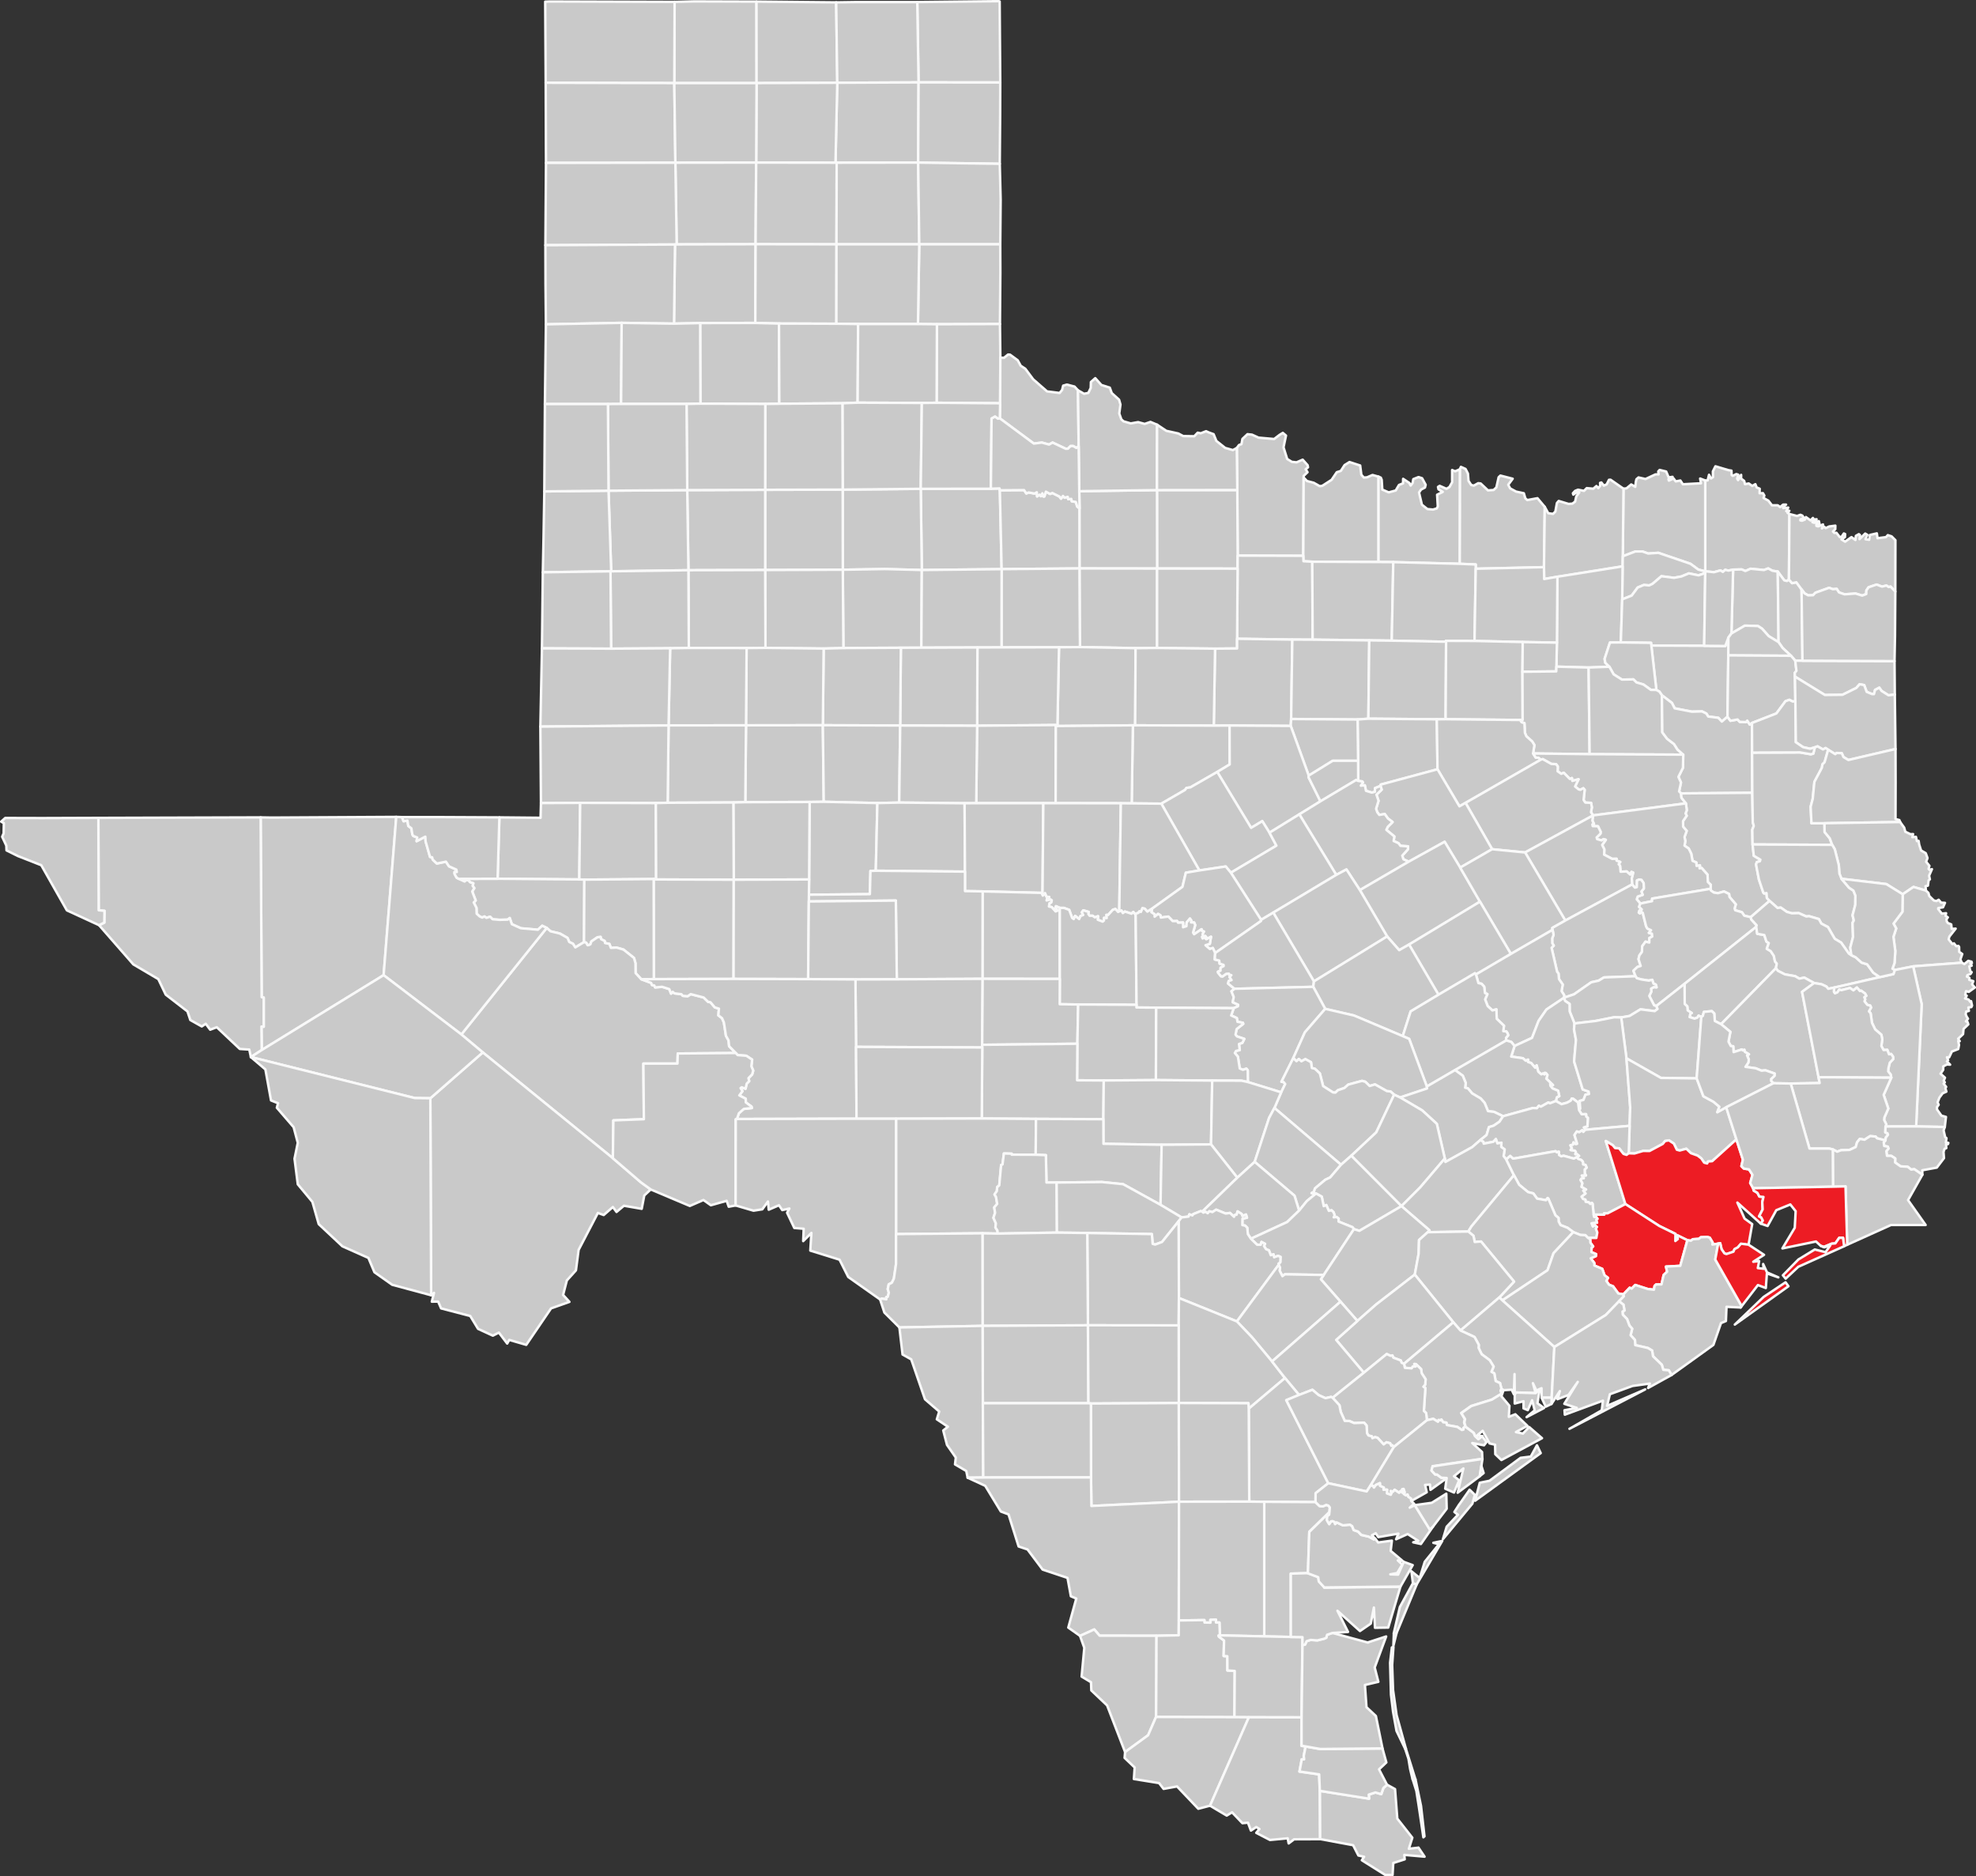 <?xml version="1.0" encoding="UTF-8"?>
<svg xmlns="http://www.w3.org/2000/svg" id="Layer_2" data-name="Layer 2" viewBox="0 0 200.06 189.93">
  <rect x="0" y="0" width="200.06" height="189.93" fill="#333333" stroke="none"/>
  <defs>
    <style>
      .cls-1 {
        fill: #c9c9c9;
      }

      .cls-1, .cls-2 {
        fill-rule: evenodd;
        stroke: #f9f9f9;
        stroke-linecap: round;
        stroke-linejoin: round;
        stroke-width: .25px;
      }

      .cls-2 {
        fill: #ed1c24;
      }
    </style>
  </defs>
  <g id="NY">
    <g>
      <polygon class="cls-1" points="125.31 56.24 125.27 49.6 125.22 45.35 125.44 45.05 125.69 44.96 125.79 44.43 126.3 43.95 126.76 44 127.42 44.3 129 44.44 129.55 44.02 129.88 43.82 130.2 44.09 129.95 45.28 130.32 46.46 130.79 46.75 131.27 46.8 131.89 46.53 132.39 47.09 132.43 47.3 132.19 47.5 132.38 47.8 131.99 48.17 131.99 48.34 131.95 56.26 125.31 56.24"></polygon>
      <polygon class="cls-1" points="131.95 56.26 131.99 48.34 132.32 48.69 133.01 48.87 133.61 49.21 133.87 49.18 134.82 48.57 135.34 47.8 135.75 47.67 136.13 47.08 136.63 46.77 137.71 47.12 137.83 48.06 138.08 48.34 138.4 48.32 138.96 48.08 139.57 48.25 139.57 56.89 132.86 56.86 131.97 56.81 131.95 56.26"></polygon>
      <polygon class="cls-1" points="156.32 57.41 149.41 57.57 149.41 57.14 147.78 57.07 147.8 47.51 147.91 47.26 148.38 47.47 148.62 47.94 148.68 48.68 148.95 49.09 149.21 49.16 149.66 48.91 149.91 48.94 150.65 49.64 151.22 49.6 151.5 49.34 151.73 48.31 151.91 48.14 153.15 48.46 152.7 49.07 152.9 49.44 153.49 49.76 154.28 49.93 154.43 50.44 154.63 50.62 155.66 50.43 156.4 51.31 156.32 57.41"></polygon>
      <polygon class="cls-1" points="147.78 57.07 141.06 56.9 139.57 56.89 139.57 48.25 139.8 48.35 139.89 48.57 139.95 49.56 140.6 49.84 141.31 49.65 141.64 49.09 142.05 48.93 142.06 48.47 142.69 48.89 142.82 49.15 143.02 48.89 143.09 48.5 143.62 48.29 143.98 48.41 144.34 49.07 144.27 49.35 143.87 49.56 143.67 49.86 143.96 51.09 144.52 51.53 145.08 51.58 145.46 51.47 145.57 51.27 145.5 50.08 146.07 49.79 145.64 49.53 145.59 49.29 145.76 49.18 146.45 49.48 146.75 49.3 147.02 48.82 147.02 47.58 147.32 47.71 147.8 47.51 147.78 57.07"></polygon>
      <polygon class="cls-1" points="172.65 57.83 171.95 57.66 171.15 57.07 167.9 55.96 166.87 56.03 166.28 55.82 165.58 55.82 164.3 56.31 164.37 49.47 164.68 49.43 165.15 49.04 165.56 49.28 165.62 48.78 165.68 48.51 165.89 48.33 166.6 48.49 167.61 48.02 167.92 48.02 167.89 47.72 168.03 47.57 168.69 47.73 168.94 48.32 169.34 48.27 169.23 48.43 168.92 48.52 168.97 48.65 169.44 48.43 169.66 48.73 170.13 48.64 170.38 49.02 172.22 48.92 172.13 48.44 172.65 48.64 172.65 57.83"></polygon>
      <polygon class="cls-1" points="156.32 57.41 156.4 51.31 156.75 51.95 157.23 52.02 157.47 51.79 157.63 50.92 157.81 50.71 158.81 51.01 159.2 50.98 159.47 50.78 159.59 50.25 159.89 49.85 159.69 49.78 159.29 50.07 159.25 49.93 159.47 49.69 159.77 49.57 160.37 49.69 160.65 49.41 161.31 49.47 161.63 49.2 161.82 49.41 162.01 49.18 162 48.88 162.13 48.84 162.38 49.16 162.67 49.03 162.9 48.57 163.06 48.56 164.37 49.47 164.3 56.31 164.28 57.33 157.68 58.38 156.34 58.61 156.32 57.41"></polygon>
      <polygon class="cls-1" points="93.33 57.7 93.22 49.48 100.32 49.47 101.2 49.44 101.23 49.63 101.41 57.61 93.33 57.7"></polygon>
      <polygon class="cls-1" points="93.33 57.7 89.59 57.6 85.33 57.67 85.32 49.56 93.22 49.48 93.33 57.7"></polygon>
      <polygon class="cls-1" points="77.47 57.7 77.47 49.58 85.32 49.56 85.33 57.67 77.47 57.7"></polygon>
      <polygon class="cls-1" points="69.7 57.72 69.58 49.61 77.47 49.58 77.47 57.7 69.7 57.72"></polygon>
      <polygon class="cls-1" points="125.3 57.56 117.15 57.55 117.14 49.61 125.27 49.6 125.31 56.24 125.3 57.56"></polygon>
      <polygon class="cls-1" points="69.7 57.72 61.88 57.83 61.61 49.67 69.58 49.61 69.7 57.72"></polygon>
      <polygon class="cls-1" points="101.41 57.61 101.23 49.63 103.68 49.61 103.91 49.95 104.15 49.85 104.74 49.96 104.97 49.83 105 50.25 105.25 50.07 105.39 50.23 105.53 49.93 105.63 50.25 105.74 50.25 105.89 49.77 106.32 50 106.54 49.9 107.26 50.26 107.42 50.48 107.62 50.2 107.79 50.38 108.1 50.29 108.15 50.53 108.46 50.5 108.51 50.74 108.92 50.81 109.06 51.27 109.3 51.47 109.31 57.54 101.41 57.61"></polygon>
      <polygon class="cls-1" points="117.15 57.55 109.31 57.54 109.3 51.47 109.27 49.72 117.14 49.61 117.15 57.55"></polygon>
      <polygon class="cls-1" points="61.81 57.83 54.96 57.93 55.03 54.5 55.11 49.74 61.61 49.67 61.88 57.83 61.81 57.83"></polygon>
      <polygon class="cls-1" points="164.24 60.67 164.28 57.33 164.3 56.31 165.58 55.82 166.28 55.82 166.87 56.03 167.9 55.96 171.15 57.07 171.95 57.66 172.65 57.83 172.65 57.84 172.47 58.07 171.97 58.24 170.99 58.04 170.24 58.35 169.49 58.49 168.21 58.33 167.31 59.1 166.97 59.26 166.44 59.21 165.81 59.47 165.2 60.29 164.24 60.67"></polygon>
      <polygon class="cls-1" points="125.25 64.66 125.3 57.56 125.31 56.24 131.95 56.26 131.97 56.81 132.86 56.86 132.9 64.75 130.84 64.74 125.25 64.66"></polygon>
      <polygon class="cls-1" points="132.9 64.75 132.86 56.86 139.57 56.89 141.06 56.9 140.91 64.85 138.63 64.82 132.9 64.75"></polygon>
      <polygon class="cls-1" points="149.29 64.88 146.39 64.87 146.41 64.96 140.91 64.85 141.06 56.9 147.78 57.07 149.41 57.14 149.41 57.57 149.29 64.88"></polygon>
      <polygon class="cls-1" points="164.1 65.03 163 65.04 162.46 66.69 162.53 67.09 162.94 67.49 160.84 67.57 157.58 67.48 157.63 65.05 157.68 58.38 164.28 57.33 164.24 60.67 164.1 65.03"></polygon>
      <polygon class="cls-1" points="149.29 64.88 149.41 57.57 156.32 57.41 156.34 58.61 157.68 58.38 157.63 65.05 154.17 64.99 149.29 64.88"></polygon>
      <polygon class="cls-1" points="101.4 65.53 101.41 57.61 109.31 57.54 109.35 65.5 107.22 65.52 101.4 65.53"></polygon>
      <polygon class="cls-1" points="114.97 65.61 109.35 65.5 109.31 57.54 117.15 57.55 117.15 65.59 114.97 65.61"></polygon>
      <polygon class="cls-1" points="123.02 65.66 117.15 65.59 117.15 57.55 125.3 57.56 125.25 64.66 125.25 65.64 123.02 65.66"></polygon>
      <polygon class="cls-1" points="85.39 65.6 85.33 57.67 89.59 57.6 93.33 57.7 93.28 65.56 91.21 65.57 85.39 65.6"></polygon>
      <polygon class="cls-1" points="93.28 65.56 93.33 57.7 101.41 57.61 101.4 65.53 98.96 65.54 93.28 65.56"></polygon>
      <polygon class="cls-1" points="83.39 65.65 77.5 65.58 77.47 57.7 85.33 57.67 85.39 65.6 83.39 65.65"></polygon>
      <polygon class="cls-1" points="75.59 65.6 69.74 65.59 69.7 57.72 77.47 57.7 77.5 65.58 75.59 65.6"></polygon>
      <polygon class="cls-1" points="67.85 65.62 61.87 65.66 61.81 57.83 61.88 57.83 69.7 57.72 69.74 65.59 67.85 65.62"></polygon>
      <polygon class="cls-1" points="61.87 65.66 54.87 65.63 54.96 57.93 61.81 57.83 61.87 65.66"></polygon>
      <polygon class="cls-1" points="172.54 65.37 167.19 65.35 167.16 65.07 164.1 65.03 164.24 60.67 165.2 60.29 165.81 59.47 166.44 59.21 166.97 59.26 167.31 59.1 168.21 58.33 169.49 58.49 170.24 58.35 170.99 58.04 171.97 58.24 172.47 58.07 172.65 57.84 172.54 65.37"></polygon>
      <polygon class="cls-1" points="168.26 70.38 168.01 70.01 167.7 69.84 167.19 65.35 172.54 65.37 174.68 65.39 174.99 64.54 174.98 66.34 174.9 72.55 174.33 73.04 173.97 72.66 172.95 72.53 172.76 72.23 172.32 72.01 171.3 72.04 169.55 71.7 169.27 71.15 168.26 70.38"></polygon>
      <polygon class="cls-1" points="122.89 73.45 123.02 65.66 125.25 65.64 125.25 64.66 130.84 64.74 130.72 72.78 130.68 73.48 124.49 73.44 122.89 73.45"></polygon>
      <polygon class="cls-1" points="130.72 72.78 130.84 64.74 132.9 64.75 138.63 64.82 138.54 72.75 137.45 72.83 130.72 72.78"></polygon>
      <polygon class="cls-1" points="146.36 72.8 145.47 72.81 138.54 72.75 138.63 64.82 140.91 64.85 146.41 64.96 146.36 72.8"></polygon>
      <polygon class="cls-1" points="146.36 72.8 146.41 64.96 146.39 64.87 149.29 64.88 154.17 64.99 154.14 68 154.16 72.87 153.9 72.88 146.36 72.8"></polygon>
      <polygon class="cls-1" points="157.58 67.48 157.56 67.96 154.14 68 154.17 64.99 157.63 65.05 157.58 67.48"></polygon>
      <polygon class="cls-1" points="167.7 69.84 167.14 69.83 166.39 69.29 165.69 69.08 165.37 68.77 164.21 68.79 163.37 68.26 162.94 67.49 162.53 67.09 162.46 66.69 163 65.04 164.1 65.03 167.16 65.07 167.19 65.35 167.7 69.84"></polygon>
      <polygon class="cls-1" points="114.93 73.42 114.7 73.42 107.06 73.49 107.22 65.52 109.35 65.5 114.97 65.61 114.93 73.42"></polygon>
      <polygon class="cls-1" points="106.9 73.49 106.87 73.39 98.93 73.46 98.96 65.54 101.4 65.53 107.22 65.52 107.06 73.49 106.9 73.49"></polygon>
      <polygon class="cls-1" points="98.93 73.46 91.14 73.44 91.21 65.57 93.28 65.56 98.96 65.54 98.93 73.46"></polygon>
      <polygon class="cls-1" points="91.14 73.44 83.31 73.41 83.39 65.65 85.39 65.6 91.21 65.57 91.14 73.44"></polygon>
      <polygon class="cls-1" points="83.31 73.41 75.53 73.42 75.59 65.6 77.5 65.58 83.39 65.65 83.31 73.41"></polygon>
      <polygon class="cls-1" points="75.53 73.42 67.69 73.43 67.85 65.62 69.74 65.59 75.59 65.6 75.53 73.42"></polygon>
      <polygon class="cls-1" points="122.89 73.45 114.93 73.42 114.97 65.61 117.15 65.59 123.02 65.66 122.89 73.45"></polygon>
      <polygon class="cls-1" points="54.71 73.55 54.87 65.63 61.87 65.66 67.85 65.62 67.69 73.43 54.71 73.55"></polygon>
      <polygon class="cls-1" points="155.22 76.27 155.35 75.42 155.13 75.06 154.54 74.53 154.39 74.18 154.34 73.2 154.05 73.11 153.9 72.88 154.16 72.87 154.14 68 157.56 67.96 157.58 67.48 160.84 67.57 160.94 76.34 155.22 76.27"></polygon>
      <polygon class="cls-1" points="160.94 76.34 160.84 67.57 162.94 67.49 163.37 68.26 164.21 68.79 165.37 68.77 165.69 69.08 166.39 69.29 167.14 69.83 167.7 69.84 168.01 70.01 168.26 70.38 168.3 74.13 168.79 74.78 169.49 75.32 169.84 75.87 170.42 76.39 160.94 76.34"></polygon>
      <polygon class="cls-1" points="177.41 80.25 170.2 80.31 170 80.11 170.19 79.21 169.93 78.64 170.39 77.72 170.42 76.39 169.84 75.87 169.49 75.32 168.79 74.78 168.3 74.13 168.26 70.38 169.27 71.15 169.55 71.7 171.3 72.04 172.32 72.01 172.76 72.23 172.95 72.53 173.97 72.66 174.33 73.04 174.9 72.55 175.2 72.96 175.92 72.83 176.14 73.07 176.78 73.09 176.9 72.94 177.16 73.35 177.38 73.18 177.39 76.18 177.41 80.25"></polygon>
      <polygon class="cls-1" points="137.51 79.05 137.5 77.01 137.45 72.83 138.54 72.75 145.47 72.81 145.54 77.87 139.79 79.42 139.77 79.55 139.21 79.78 139.2 80.15 138.89 80.23 138.3 80.05 138.18 79.49 137.78 79.53 137.99 79.2 137.92 79.1 137.51 79.05"></polygon>
      <polygon class="cls-1" points="132.5 78.51 130.68 73.48 130.72 72.78 137.45 72.83 137.5 77.01 134.93 77.01 132.5 78.51"></polygon>
      <polygon class="cls-1" points="145.54 77.87 145.47 72.81 146.36 72.8 153.9 72.88 154.05 73.11 154.34 73.2 154.39 74.18 154.54 74.53 155.13 75.06 155.35 75.42 155.22 76.27 155.49 76.69 155.78 76.7 156 76.9 148.38 81.27 147.76 81.62 145.54 77.87"></polygon>
      <polygon class="cls-1" points="106.88 81.3 105.63 81.3 98.84 81.3 98.93 73.46 106.87 73.39 106.9 73.49 106.88 81.3"></polygon>
      <polygon class="cls-1" points="81.97 81.18 75.46 81.2 75.53 73.42 83.31 73.41 83.4 81.16 81.97 81.18"></polygon>
      <polygon class="cls-1" points="91.04 81.24 88.83 81.29 83.4 81.16 83.31 73.41 91.14 73.44 91.04 81.24"></polygon>
      <polygon class="cls-1" points="114.58 81.32 114.7 73.42 114.93 73.42 122.89 73.45 124.49 73.44 124.5 77.38 123.24 78.14 120.52 79.7 120.12 79.76 119.98 79.96 117.58 81.35 114.58 81.32"></polygon>
      <polygon class="cls-1" points="113.48 81.31 106.88 81.3 106.9 73.49 107.06 73.49 114.7 73.42 114.58 81.32 113.48 81.31"></polygon>
      <polygon class="cls-1" points="74.25 81.23 67.6 81.26 67.69 73.43 75.53 73.42 75.46 81.2 74.25 81.23"></polygon>
      <polygon class="cls-1" points="54.71 73.55 67.69 73.43 67.6 81.26 66.39 81.29 58.74 81.27 54.77 81.29 54.71 73.55"></polygon>
      <polygon class="cls-1" points="98.84 81.3 97.66 81.31 91.04 81.24 91.14 73.44 98.93 73.46 98.84 81.3"></polygon>
      <polygon class="cls-1" points="131.55 82.43 128.53 84.29 127.8 83.12 126.67 83.8 123.24 78.14 124.5 77.38 124.49 73.44 130.68 73.48 132.5 78.51 132.48 78.67 133.69 81.11 131.55 82.43"></polygon>
      <polygon class="cls-1" points="170.69 81.32 161.29 82.54 161.08 82.22 161.17 81.73 161.09 81.27 160.51 81.24 160.33 80.98 160.44 79.95 160.3 79.79 160 79.95 159.82 79.9 159.47 79.61 159.82 78.88 159.19 79.05 159.15 78.76 158.94 78.85 158.32 78.22 158.07 78.33 157.7 78.07 157.72 77.58 157.54 77.35 157.07 77.33 156.19 76.84 156 76.9 155.78 76.7 155.49 76.69 155.22 76.27 160.94 76.34 170.42 76.39 170.39 77.72 169.93 78.64 170.19 79.21 170 80.11 170.2 80.31 170.24 80.75 170.69 81.32"></polygon>
      <polygon class="cls-1" points="154.41 86.29 151.07 85.96 148.38 81.27 156 76.9 156.19 76.84 157.07 77.33 157.54 77.35 157.72 77.58 157.7 78.07 158.07 78.33 158.32 78.22 158.94 78.85 159.15 78.76 159.19 79.05 159.82 78.88 159.47 79.61 159.82 79.9 160 79.95 160.3 79.79 160.44 79.95 160.33 80.98 160.51 81.24 161.09 81.27 161.17 81.73 161.08 82.22 161.29 82.54 154.41 86.29"></polygon>
      <polygon class="cls-1" points="133.69 81.11 132.48 78.67 132.5 78.51 134.93 77.01 137.5 77.01 137.51 79.05 137.3 78.96 133.69 81.11"></polygon>
      <polygon class="cls-1" points="142.63 87.22 142.09 86.98 141.97 86.61 142.54 85.98 142.56 85.67 141.79 85.62 141.59 85.35 141.1 85.13 141.17 84.67 140.36 84 140.5 83.7 140.99 83.21 140.52 82.85 140.2 82.4 139.65 82.49 139.44 82.21 139.32 81.87 139.57 81.06 139.36 80.44 139.89 79.93 139.77 79.55 139.79 79.42 145.54 77.87 147.76 81.62 148.38 81.27 151.07 85.96 147.84 87.82 146.26 85.21 142.63 87.22"></polygon>
      <polygon class="cls-1" points="124.62 88.34 124.1 87.71 121.43 88.11 117.58 81.35 119.98 79.96 120.12 79.76 120.52 79.7 123.24 78.14 126.67 83.8 127.8 83.12 128.53 84.29 129.23 85.6 124.62 88.34"></polygon>
      <polygon class="cls-1" points="135.29 88.56 131.55 82.43 133.69 81.11 137.3 78.96 137.51 79.05 137.92 79.1 137.99 79.2 137.78 79.53 138.18 79.49 138.3 80.05 138.89 80.23 139.2 80.15 139.21 79.78 139.77 79.55 139.89 79.93 139.36 80.44 139.57 81.06 139.32 81.87 139.44 82.21 139.65 82.49 140.2 82.4 140.52 82.85 140.99 83.21 140.5 83.7 140.36 84 141.17 84.67 141.1 85.13 141.59 85.35 141.79 85.62 142.56 85.67 142.54 85.98 141.97 86.61 142.09 86.98 142.63 87.22 137.68 90.1 136.32 88.01 135.29 88.56"></polygon>
      <polygon class="cls-1" points="179.16 91.19 177.25 92.84 176.6 92.69 176.36 92.34 175.68 92.14 175.62 91.96 175.74 91.54 175.1 90.79 175.06 90.49 174.55 90.24 173.94 90.41 173.52 90.35 173.22 90.14 173.18 89.97 173.21 89.57 172.91 89.28 172.88 88.54 172.28 87.86 172.07 87.9 172.11 87.6 171.77 87.65 171.74 87.3 171.36 87.14 171.23 86.42 170.97 85.89 170.55 85.6 170.63 85.14 170.55 84.72 170.77 84.1 170.41 83.69 170.4 83.11 170.77 82.57 170.65 82.34 170.78 82.02 170.69 81.32 170.24 80.75 170.2 80.31 177.41 80.25 177.46 83.24 177.56 83.6 177.41 83.99 177.44 85.48 177.56 86.62 178.23 87.02 178.18 87.18 177.87 87.27 177.79 87.5 178.08 89.02 178.52 90.34 178.61 90.44 178.85 90.4 178.89 90.9 179.16 91.19"></polygon>
      <polygon class="cls-1" points="81.92 89.02 81.97 81.18 83.4 81.16 88.83 81.29 88.67 88.14 88.13 88.16 88.07 90.51 81.9 90.57 81.92 89.02"></polygon>
      <polygon class="cls-1" points="81.92 89.02 74.29 89.05 74.25 81.23 75.46 81.2 81.97 81.18 81.92 89.02"></polygon>
      <polygon class="cls-1" points="74.29 89.05 66.41 89.02 66.39 81.29 67.6 81.26 74.25 81.23 74.29 89.05"></polygon>
      <polygon class="cls-1" points="97.7 88.23 88.67 88.14 88.83 81.29 91.04 81.24 97.66 81.31 97.7 88.23"></polygon>
      <polygon class="cls-1" points="58.65 89.02 50.38 88.95 50.56 82.74 54.73 82.78 54.77 81.29 58.74 81.27 58.65 89.02"></polygon>
      <polygon class="cls-1" points="58.65 89.02 58.74 81.27 66.39 81.29 66.41 89.02 66.2 88.98 59.16 89.04 58.65 89.02"></polygon>
      <polygon class="cls-1" points="99.5 90.23 97.7 90.2 97.7 88.23 97.66 81.31 98.84 81.3 105.63 81.3 105.55 90.37 105.44 90.38 99.5 90.23"></polygon>
      <polygon class="cls-1" points="113.32 92.25 113.2 92.31 112.93 92.01 112.67 92.09 112.19 92.62 112.02 92.61 112.05 92.93 111.78 92.91 111.77 93.18 111.64 93.29 111.14 93.1 111.17 92.74 110.85 92.86 110.61 92.69 110.32 92.7 110.19 92.52 110.23 92.31 109.68 92.15 109.53 92.35 109.67 92.62 109.4 92.72 109.26 93.03 108.85 92.71 108.71 93.03 108.55 92.92 108.25 92.1 107.71 91.9 107.3 91.9 106.91 91.73 106.85 91.89 107.1 92.17 106.87 92.26 106.48 91.82 106.2 91.76 106.25 91.43 106.42 91.36 106.48 91.14 106.36 91.05 105.96 91.15 106.01 90.93 106.23 90.8 105.94 90.77 105.8 90.42 105.58 90.66 105.44 90.38 105.55 90.37 105.63 81.3 106.88 81.3 113.48 81.31 113.32 92.25"></polygon>
      <polygon class="cls-1" points="113.32 92.25 113.48 81.31 114.58 81.32 117.58 81.35 121.43 88.11 120.06 88.34 119.72 89.77 116.64 91.98 116.16 92.28 115.9 91.98 115.67 91.93 115.51 92.31 115.36 92.25 115.25 92.41 115 92.48 114.98 92.62 114.74 92.31 114.56 92.49 113.89 92.27 113.68 92.43 113.54 92.17 113.32 92.25"></polygon>
      <polygon class="cls-1" points="166.08 91.46 165.71 91.03 165.81 90.75 166.31 90.58 166.18 90.24 166.43 89.94 166.41 89.4 166.19 89.07 165.97 89.03 165.74 89.12 165.72 89.8 165.53 89.85 165.24 89.53 165.21 88.9 165.35 88.33 165.18 88.26 165.05 88.53 164.69 88.21 164.08 88.24 164.02 87.64 163.88 87.47 164.04 87.25 163.67 87.12 163.67 86.93 163.23 86.94 162.41 86.51 162.43 85.97 162.21 85.53 162.58 85.01 162.35 84.94 162.15 85.07 161.7 84.94 161.65 84.77 162.04 84.39 162.06 84.2 161.79 83.64 161.25 83.62 161.22 83.45 161.38 83.39 161.22 83.07 161.29 82.54 170.69 81.32 170.78 82.02 170.65 82.34 170.77 82.57 170.4 83.11 170.41 83.69 170.77 84.1 170.55 84.72 170.63 85.14 170.55 85.6 170.97 85.89 171.23 86.42 171.36 87.14 171.74 87.3 171.77 87.65 172.11 87.6 172.07 87.9 172.28 87.86 172.88 88.54 172.91 89.28 173.21 89.57 173.18 89.97 167.27 90.96 167.26 91.22 166.08 91.46"></polygon>
      <polygon class="cls-1" points="128.91 92.38 127.68 93.11 124.62 88.34 129.23 85.6 128.53 84.29 131.55 82.43 135.29 88.56 128.91 92.38"></polygon>
      <polygon class="cls-1" points="158.48 93.18 154.41 86.29 161.29 82.54 161.22 83.07 161.38 83.39 161.22 83.45 161.25 83.62 161.79 83.64 162.06 84.2 162.04 84.39 161.65 84.77 161.7 84.94 162.15 85.07 162.35 84.94 162.58 85.01 162.21 85.53 162.43 85.97 162.41 86.51 163.23 86.94 163.67 86.93 163.67 87.12 164.04 87.25 163.88 87.47 164.02 87.64 164.08 88.24 164.69 88.21 165.05 88.53 165.18 88.26 165.35 88.33 165.21 88.9 165.24 89.53 158.48 93.18"></polygon>
      <polygon class="cls-1" points="140.44 94.79 137.68 90.1 142.63 87.22 146.26 85.21 147.84 87.82 149.84 91.27 142.66 95.61 141.66 96.18 140.44 94.79"></polygon>
      <polygon class="cls-1" points="157.19 94.12 152.97 96.56 149.84 91.27 147.84 87.82 151.07 85.96 154.41 86.29 158.48 93.18 157.16 93.93 157.19 94.12"></polygon>
      <polygon class="cls-1" points="123.03 96.47 122.79 95.96 122.49 96.06 122.05 95.68 122.49 95.54 122.61 94.82 122.13 95.08 121.99 94.95 122.13 94.87 122.03 94.75 121.76 95 121.69 94.83 121.83 94.76 121.75 94.56 121.89 94.29 121.69 94.23 121.65 94.06 120.9 94.57 120.79 94.4 121.01 93.64 120.9 93.38 120.58 93.37 120.61 93.17 120.48 92.98 120.15 93.37 120.12 93.75 119.78 93.86 119.78 93.38 119.27 93.4 119.18 93.23 118.73 93.24 118.29 92.78 117.53 92.88 117.49 92.65 117.25 92.51 116.9 92.79 116.9 92.55 116.57 92.34 116.64 91.98 119.72 89.77 120.06 88.34 121.43 88.11 124.1 87.71 124.62 88.34 127.68 93.11 127.67 93.23 123.03 96.47"></polygon>
      <polygon class="cls-1" points="133.03 99.34 128.91 92.38 135.29 88.56 136.32 88.01 137.68 90.1 140.44 94.79 133.03 99.34"></polygon>
      <polygon class="cls-1" points="99.49 99.08 90.8 99.13 90.7 91.16 81.89 91.25 81.9 90.57 88.07 90.51 88.13 88.16 88.67 88.14 97.7 88.23 97.7 90.2 99.5 90.23 99.49 99.08"></polygon>
      <polygon class="cls-1" points="55.35 93.93 54.9 93.71 54.46 94.11 52.73 93.96 51.82 93.55 51.61 92.93 51.39 93.09 50.57 93.11 49.87 93.05 49.62 92.79 49.25 92.91 49.05 92.77 48.82 92.88 48.57 92.77 48.26 92.49 48.24 91.9 47.96 91.35 48.16 91.15 47.81 90.24 48.02 89.9 47.85 89.67 47.92 89.41 47.59 89.31 47.45 89.13 47.23 89.07 47.04 89.23 46.45 88.96 50.38 88.95 58.65 89.02 59.16 89.04 59.13 95.37 58.25 95.9 58.01 95.53 57.63 95.35 57.46 94.94 56.69 94.5 55.74 94.27 55.35 93.93"></polygon>
      <polygon class="cls-1" points="66.21 99.11 64.92 99.12 64.35 98.5 64.34 97.51 64.19 96.97 63.12 96.12 62.43 95.92 61.85 95.95 61.7 95.55 61.26 95.46 61.22 95.25 60.86 95.07 60.81 94.84 60.5 94.87 59.87 95.3 59.78 95.58 59.62 95.66 59.49 95.68 59.34 95.42 59.13 95.37 59.16 89.04 66.2 88.98 66.21 99.11"></polygon>
      <polygon class="cls-1" points="74.27 99.09 66.21 99.11 66.2 88.98 66.41 89.02 74.29 89.05 74.27 99.09"></polygon>
      <polygon class="cls-1" points="74.27 99.09 74.29 89.05 81.92 89.02 81.9 90.57 81.89 91.25 81.82 99.11 74.27 99.09"></polygon>
      <polygon class="cls-1" points="165.59 98.82 162.39 98.94 161.85 99.27 161.11 99.43 159.36 100.65 158.36 100.99 158.36 100.73 158.1 100.32 158.22 99.66 157.84 99.11 157.79 98.54 157.65 98.37 157.09 95.94 157.31 95.72 157.16 95.48 157.15 94.99 157.29 94.64 157.19 94.12 157.16 93.93 158.48 93.18 165.24 89.53 165.53 89.85 165.72 89.8 165.74 89.12 165.97 89.03 166.19 89.07 166.41 89.4 166.43 89.94 166.18 90.24 166.31 90.58 165.81 90.75 165.71 91.03 166.08 91.46 165.95 91.8 166.22 92.05 166.19 92.16 165.99 92.17 165.92 92.37 166.04 92.46 166.16 92.35 166.32 92.39 166.66 93.76 166.79 93.99 167.16 94.16 166.94 94.43 167.25 94.51 167.28 94.8 166.99 94.95 166.98 95.41 166.6 95.32 166.26 95.79 166.24 96.36 165.98 96.71 165.89 97.09 166.11 97.78 165.78 97.88 165.38 98.26 165.59 98.82"></polygon>
      <polygon class="cls-1" points="170.55 99.59 167.7 101.83 167.47 101.76 166.98 100.81 167.19 100.38 167.16 100.08 167.43 99.92 167.72 99.94 167.64 99.66 167.41 99.57 167.28 99.18 166.93 99.26 166.21 99.15 165.72 99.02 165.59 98.82 165.38 98.26 165.78 97.88 166.11 97.78 165.89 97.09 165.98 96.71 166.24 96.36 166.26 95.79 166.6 95.32 166.98 95.41 166.99 94.95 167.28 94.8 167.25 94.51 166.94 94.43 167.16 94.16 166.79 93.99 166.66 93.76 166.32 92.39 166.16 92.35 166.04 92.46 165.92 92.37 165.99 92.17 166.19 92.16 166.22 92.05 165.95 91.8 166.08 91.46 167.26 91.22 167.27 90.96 173.18 89.97 173.22 90.14 173.52 90.35 173.94 90.41 174.55 90.24 175.06 90.49 175.1 90.79 175.74 91.54 175.62 91.96 175.68 92.14 176.36 92.34 176.6 92.69 177.25 92.84 177.31 93.07 177.85 93.66 177.81 93.82 170.55 99.59"></polygon>
      <polygon class="cls-1" points="107.3 99.09 99.49 99.08 99.5 90.23 105.44 90.38 105.58 90.66 105.8 90.42 105.94 90.77 106.23 90.8 106.01 90.93 105.96 91.15 106.36 91.05 106.48 91.14 106.42 91.36 106.25 91.43 106.2 91.76 106.48 91.82 106.87 92.26 107.1 92.17 106.85 91.89 106.91 91.73 107.3 91.9 107.3 99.09"></polygon>
      <polygon class="cls-1" points="90.8 99.13 86.61 99.14 81.82 99.11 81.89 91.25 90.7 91.16 90.8 99.13"></polygon>
      <polygon class="cls-1" points="145.64 100.69 142.66 95.61 149.84 91.27 152.97 96.56 149.43 98.64 149.33 98.52 145.64 100.69"></polygon>
      <polygon class="cls-1" points="109.16 101.68 107.29 101.65 107.3 99.09 107.3 91.9 107.71 91.9 108.25 92.1 108.55 92.92 108.71 93.03 108.85 92.71 109.26 93.03 109.4 92.72 109.67 92.62 109.53 92.35 109.68 92.15 110.23 92.31 110.19 92.52 110.32 92.7 110.61 92.69 110.85 92.86 111.17 92.74 111.14 93.1 111.64 93.29 111.77 93.18 111.78 92.91 112.05 92.93 112.02 92.61 112.19 92.62 112.67 92.09 112.93 92.01 113.2 92.31 113.32 92.25 113.54 92.17 113.68 92.43 113.89 92.27 114.56 92.49 114.74 92.31 114.98 92.62 115.07 101.71 109.16 101.68"></polygon>
      <polygon class="cls-1" points="117.06 102 115.06 101.98 115.07 101.71 114.98 92.62 115 92.48 115.25 92.41 115.36 92.25 115.51 92.31 115.67 91.93 115.9 91.98 116.16 92.28 116.64 91.98 116.57 92.34 116.9 92.55 116.9 92.79 117.25 92.51 117.49 92.65 117.53 92.88 118.29 92.78 118.73 93.24 119.18 93.23 119.27 93.4 119.78 93.38 119.78 93.86 120.12 93.75 120.15 93.37 120.48 92.98 120.61 93.17 120.58 93.37 120.9 93.38 121.01 93.64 120.79 94.4 120.9 94.57 121.65 94.06 121.69 94.23 121.89 94.29 121.75 94.56 121.83 94.76 121.69 94.83 121.76 95 122.03 94.75 122.13 94.87 121.99 94.95 122.13 95.08 122.61 94.82 122.49 95.54 122.05 95.68 122.49 96.06 122.79 95.96 123.03 96.47 122.99 97.12 123.44 97.23 123.48 97.54 123.88 97.67 123.89 97.79 123.58 97.95 123.57 98.26 123.31 98.36 123.32 98.45 123.62 98.82 123.78 98.84 124.15 98.57 124.42 98.56 124.46 98.67 124.67 98.71 124.48 98.9 124.69 99.21 124.4 99.3 124.34 99.56 124.99 100.09 124.68 100.34 124.91 100.92 124.81 101.45 125.36 101.7 125.34 101.86 124.91 102.05 117.06 102"></polygon>
      <polygon class="cls-1" points="132.96 99.89 124.99 100.09 124.34 99.56 124.4 99.3 124.69 99.21 124.48 98.9 124.67 98.71 124.46 98.67 124.42 98.56 124.15 98.57 123.78 98.84 123.62 98.82 123.32 98.45 123.31 98.36 123.57 98.26 123.58 97.95 123.89 97.79 123.88 97.67 123.48 97.54 123.44 97.23 122.99 97.12 123.03 96.47 127.67 93.23 127.68 93.11 128.91 92.38 133.03 99.34 132.96 99.89"></polygon>
      <polygon class="cls-1" points="174.25 103.67 173.62 103.35 173.56 102.59 173.31 102.35 172.51 102.43 172.4 102.84 172.25 102.93 171.97 102.81 171.85 103.01 171.56 103.11 171.06 102.95 171.14 102.6 171.28 102.54 170.87 102.28 170.83 101.87 170.57 101.63 170.55 99.59 177.81 93.82 177.91 94.52 178.63 94.65 178.84 95.31 179.08 95.46 178.88 96.04 179.28 96.28 179.59 96.75 179.71 97.32 179.89 97.54 179.8 98.01 174.25 103.67"></polygon>
      <polygon class="cls-1" points="74.49 106.59 68.62 106.64 68.59 107.66 65.14 107.66 65.19 113.29 62.1 113.41 62.05 117.24 48.88 106.53 46.71 104.71 55.35 93.93 55.74 94.27 56.69 94.5 57.46 94.94 57.63 95.35 58.01 95.53 58.25 95.9 59.13 95.37 59.34 95.42 59.49 95.68 59.62 95.66 59.78 95.58 59.87 95.3 60.5 94.87 60.81 94.84 60.86 95.07 61.22 95.25 61.26 95.46 61.7 95.55 61.85 95.95 62.43 95.92 63.12 96.12 64.19 96.97 64.34 97.51 64.35 98.5 64.92 99.12 65.92 99.49 66.01 99.71 66.24 99.75 66.33 99.95 67.04 99.89 67.76 100.12 67.94 100.58 68.11 100.4 68.28 100.55 68.99 100.64 69.13 100.8 69.63 100.84 69.93 100.63 71.24 100.97 71.69 101.41 71.93 101.45 72.37 101.97 72.79 102.1 72.73 102.78 73.1 103.06 73.29 103.5 73.5 104.85 73.76 105.31 73.82 105.9 74.49 106.59"></polygon>
      <polygon class="cls-1" points="152.5 105.32 152.48 105.05 152.7 104.79 152.64 104.6 152.5 104.4 152.2 104.38 152.27 103.83 151.54 103.13 151.5 102.17 151.1 102.28 150.62 101.84 150.36 101.16 150.59 100.63 150.35 100.52 150.27 99.88 150 99.58 149.68 99.51 149.43 98.64 152.97 96.56 157.19 94.12 157.29 94.64 157.15 94.99 157.16 95.48 157.31 95.72 157.09 95.94 157.65 98.37 157.79 98.54 157.84 99.11 158.22 99.66 158.1 100.32 158.36 100.73 158.36 100.99 156.57 102.19 155.78 103.33 155.11 105.06 153.34 105.88 153.01 105.47 152.5 105.32"></polygon>
      <polygon class="cls-1" points="134.17 102.12 132.96 99.89 133.03 99.34 140.44 94.79 141.66 96.18 142.66 95.61 145.64 100.69 142.82 102.38 142.02 104.88 137.1 102.8 134.17 102.12"></polygon>
      <polygon class="cls-1" points="147.32 108.32 144.46 109.98 142.67 105.16 142.02 104.88 142.82 102.38 145.64 100.69 149.33 98.52 149.43 98.64 149.68 99.51 150 99.58 150.27 99.88 150.35 100.52 150.59 100.63 150.36 101.16 150.62 101.84 151.1 102.28 151.5 102.17 151.54 103.13 152.27 103.83 152.2 104.38 152.5 104.4 152.64 104.6 152.7 104.79 152.48 105.05 152.5 105.32 147.32 108.32"></polygon>
      <polygon class="cls-1" points="164.14 102.99 163.43 102.97 161.52 103.35 159.41 103.6 158.92 102.37 158.91 101.62 158.45 101.31 158.36 100.99 159.36 100.65 161.11 99.43 161.85 99.27 162.39 98.94 165.59 98.82 165.72 99.02 166.21 99.15 166.93 99.26 167.28 99.18 167.41 99.57 167.64 99.66 167.72 99.94 167.43 99.92 167.16 100.08 167.19 100.38 166.98 100.81 167.47 101.76 167.7 101.83 167.82 102.13 167.53 102.35 166.09 102.17 164.99 102.84 164.14 102.99"></polygon>
      <polygon class="cls-1" points="86.67 105.97 86.61 99.14 90.8 99.13 99.49 99.08 99.44 105.76 99.45 106.03 86.67 105.97"></polygon>
      <polygon class="cls-1" points="109.08 105.65 99.44 105.76 99.49 99.08 107.3 99.09 107.29 101.65 109.16 101.68 109.08 105.65"></polygon>
      <polygon class="cls-1" points="86.72 113.24 74.61 113.27 74.81 112.69 75.3 112.25 76.12 112.16 76.09 112.02 75.51 111.59 75.5 111.22 74.85 110.88 75.17 110.45 74.98 110.14 75.1 110.06 75.48 110.21 75.6 109.69 75.85 109.44 75.78 109.13 76.15 108.76 76.26 108.37 76.07 107.93 76.15 107.26 75.56 106.87 74.68 106.8 74.49 106.59 73.82 105.9 73.76 105.31 73.5 104.85 73.29 103.5 73.1 103.06 72.73 102.78 72.79 102.1 72.37 101.97 71.93 101.45 71.69 101.41 71.24 100.97 69.93 100.63 69.63 100.84 69.13 100.8 68.99 100.64 68.28 100.55 68.11 100.4 67.94 100.58 67.76 100.12 67.04 99.89 66.33 99.95 66.24 99.75 66.01 99.71 65.92 99.49 64.92 99.12 66.21 99.11 74.27 99.09 81.82 99.11 86.61 99.14 86.67 105.97 86.72 113.24"></polygon>
      <polygon class="cls-1" points="164.67 107.13 164.14 102.99 164.99 102.84 166.09 102.17 167.53 102.35 167.82 102.13 167.7 101.83 170.55 99.59 170.57 101.63 170.83 101.87 170.87 102.28 171.28 102.54 171.14 102.6 171.06 102.95 171.56 103.11 171.85 103.01 171.97 102.81 172.25 102.93 171.78 109.16 168.16 109.11 164.67 107.13"></polygon>
      <polygon class="cls-1" points="126.34 109.53 126.33 108.34 126.18 108.17 125.84 108.29 125.52 108.16 125.33 106.96 125.02 106.59 125.14 106.38 125.52 106.29 125.44 105.68 125.78 105.56 125.98 105.16 125.24 104.91 125.09 104.73 125.2 104.17 125.87 103.64 125.84 103.53 125.29 103.43 125.22 103.05 124.65 102.79 124.91 102.05 125.34 101.86 125.36 101.7 124.81 101.45 124.91 100.92 124.68 100.34 124.99 100.09 132.96 99.89 134.17 102.12 132.11 104.5 130.94 107.1 129.74 109.5 129.96 109.53 130.12 109.73 129.71 110.57 126.34 109.53"></polygon>
      <polygon class="cls-1" points="159.87 112.37 159.77 111.6 159.27 111.22 159.14 111.2 159.02 111.42 158.65 111.62 158.1 111.77 157.52 111.45 157.63 111.06 157.87 110.96 157.75 110.41 157.18 110.17 156.97 109.9 156.95 109.71 157.23 109.84 156.56 109.19 156.67 108.81 156.51 108.62 156.38 108.61 156.37 108.76 156.2 108.67 156.05 108.75 155.74 108.48 155.58 107.84 155.43 108.08 155.02 107.6 154.7 107.5 154.71 107.26 154.47 107.37 154.19 107.12 153 106.95 153.34 105.88 155.11 105.06 155.78 103.33 156.57 102.19 158.36 100.99 158.45 101.31 158.91 101.62 158.92 102.37 159.41 103.6 159.36 104.19 159.56 105.26 159.37 107.44 160.24 110.28 160.84 110.49 160.88 110.74 160.52 110.81 160.32 111.34 159.93 111.44 159.99 112.23 159.87 112.37"></polygon>
      <polygon class="cls-1" points="117.03 109.33 111.75 109.37 109.05 109.35 109.08 105.65 109.16 101.68 115.07 101.71 115.06 101.98 117.06 102 117.03 109.33"></polygon>
      <polygon class="cls-1" points="126.34 109.53 125.69 109.39 122.73 109.38 117.03 109.33 117.06 102 124.91 102.05 124.65 102.79 125.22 103.05 125.29 103.43 125.84 103.53 125.87 103.64 125.2 104.17 125.09 104.73 125.24 104.91 125.98 105.16 125.78 105.56 125.44 105.68 125.52 106.29 125.14 106.38 125.02 106.59 125.33 106.96 125.52 108.16 125.84 108.29 126.18 108.17 126.33 108.34 126.34 109.53"></polygon>
      <polygon class="cls-1" points="141.15 110.81 140.78 110.48 140.42 110.45 139.21 109.77 138.67 109.93 138.23 109.5 137.9 109.41 136.5 109.79 136.12 110.13 135.45 110.36 135.2 110.6 134.96 110.58 133.96 109.94 133.63 108.66 133.12 108.18 132.82 108.11 132.73 107.52 132.16 107.21 131.76 107.43 131.5 107.2 131.26 107.42 130.94 107.1 132.11 104.5 134.17 102.12 137.1 102.8 142.02 104.88 142.67 105.16 144.46 109.98 144.48 110.18 141.76 111.09 141.15 110.81"></polygon>
      <polygon class="cls-1" points="164.99 113.96 160.5 114.36 160.35 114.12 160.72 114.01 160.76 113.15 160.6 113.03 160.58 112.78 160.13 112.79 159.87 112.37 159.99 112.23 159.93 111.44 160.32 111.34 160.52 110.81 160.88 110.74 160.84 110.49 160.24 110.28 159.37 107.44 159.56 105.26 159.36 104.19 159.41 103.6 161.52 103.35 163.43 102.97 164.14 102.99 164.67 107.13 165.05 112.1 164.99 113.96"></polygon>
      <polygon class="cls-1" points="157.52 111.45 156.93 111.68 156.76 111.6 156.01 112.02 155.8 111.93 155.6 112.18 155.19 112.16 152.18 112.99 151.27 112.55 150.65 112.47 150.31 111.64 149.91 111.19 149.05 110.68 148.62 110.17 148.34 110.1 148.4 109.63 148.1 108.89 147.32 108.32 152.5 105.32 153.01 105.47 153.34 105.88 153 106.95 154.19 107.12 154.47 107.37 154.71 107.26 154.7 107.5 155.02 107.6 155.43 108.08 155.58 107.84 155.74 108.48 156.05 108.75 156.2 108.67 156.37 108.76 156.38 108.61 156.51 108.62 156.67 108.81 156.56 109.19 157.23 109.84 156.95 109.71 156.97 109.9 157.18 110.17 157.75 110.41 157.87 110.96 157.63 111.06 157.52 111.45"></polygon>
      <polygon class="cls-1" points="104.89 113.26 99.4 113.22 99.45 106.03 99.44 105.76 109.08 105.65 109.05 109.35 111.75 109.37 111.71 113.29 104.89 113.26"></polygon>
      <polygon class="cls-1" points="90.72 113.24 86.72 113.24 86.67 105.97 99.45 106.03 99.4 113.22 90.72 113.24"></polygon>
      <polygon class="cls-1" points="43.65 131.11 43.57 111.17 48.88 106.53 62.05 117.24 64.89 119.68 65.88 120.4 65.23 121.01 64.97 122.36 63.17 122.05 62.42 122.68 62.05 122.18 61.12 122.99 60.53 122.78 58.58 126.52 58.31 128.59 57.39 129.61 57.01 131.08 57.65 131.78 55.79 132.44 53.28 136.13 51.56 135.63 51.35 136 50.51 134.89 49.9 135.2 48.4 134.51 47.61 133.21 44.66 132.44 44.36 131.75 43.72 131.76 43.94 130.87 43.65 131.11"></polygon>
      <polygon class="cls-1" points="74.48 122.02 73.78 122.15 73.57 121.55 71.97 122 71.22 121.47 69.84 122.07 65.88 120.4 64.89 119.68 62.05 117.24 62.1 113.41 65.19 113.29 65.14 107.66 68.59 107.66 68.62 106.64 74.49 106.59 74.68 106.8 75.56 106.87 76.15 107.26 76.07 107.93 76.26 108.37 76.15 108.76 75.78 109.13 75.85 109.44 75.6 109.69 75.48 110.21 75.1 110.06 74.98 110.14 75.17 110.45 74.85 110.88 75.5 111.22 75.51 111.59 76.09 112.02 76.12 112.16 75.3 112.25 74.81 112.69 74.61 113.27 74.49 113.3 74.48 122.02"></polygon>
      <polygon class="cls-1" points="136.81 116.99 135.77 117.9 129.03 112.15 129.71 110.57 130.12 109.73 129.96 109.53 129.74 109.5 130.94 107.1 131.26 107.42 131.5 107.2 131.76 107.43 132.16 107.21 132.73 107.52 132.82 108.11 133.12 108.18 133.63 108.66 133.96 109.94 134.96 110.58 135.2 110.6 135.45 110.36 136.12 110.13 136.5 109.79 137.9 109.41 138.23 109.5 138.67 109.93 139.21 109.77 140.42 110.45 140.78 110.48 141.15 110.81 139.34 114.62 136.81 116.99"></polygon>
      <polygon class="cls-1" points="175.8 115.33 173.35 117.54 172.93 117.57 172.84 117.77 172.54 117.69 172.25 117.26 171.87 116.97 171.2 116.73 170.73 116.28 170.06 116.46 169.77 116.38 169.47 115.76 168.97 115.43 168.58 115.5 168.35 115.79 167 116.51 166.36 116.5 165.48 116.76 164.9 116.74 164.99 113.96 165.05 112.1 164.67 107.13 168.16 109.11 171.78 109.16 172.46 110.97 173.49 111.53 174.08 112.03 173.87 112.58 174.77 112.08 175.8 115.33"></polygon>
      <polygon class="cls-1" points="149.88 115.4 149.05 116.12 146.34 117.62 146.28 117.27 145.47 113.76 143.99 112.4 141.76 111.09 144.48 110.18 144.46 109.98 147.32 108.32 148.1 108.89 148.4 109.63 148.34 110.1 148.62 110.17 149.05 110.68 149.91 111.19 150.31 111.64 150.65 112.47 151.27 112.55 152.18 112.99 151.82 113.54 151.22 113.95 150.75 114.09 150.51 114.89 149.88 115.4"></polygon>
      <polygon class="cls-1" points="122.61 115.84 117.61 115.88 111.72 115.78 111.71 113.29 111.75 109.37 117.03 109.33 122.73 109.38 122.61 115.84"></polygon>
      <polygon class="cls-1" points="127.03 117.61 125.27 119.21 122.61 115.84 122.73 109.38 125.69 109.39 126.34 109.53 129.71 110.57 129.03 112.15 128.49 113.16 127.03 117.61"></polygon>
      <polygon class="cls-1" points="141.89 122.09 136.81 116.99 139.34 114.62 141.15 110.81 141.76 111.09 143.99 112.4 145.47 113.76 146.28 117.27 143.8 120.18 141.89 122.09"></polygon>
      <polygon class="cls-1" points="159.65 117.13 159.34 117.28 158.31 116.99 158.07 117.05 157.85 116.92 157.82 116.58 157.61 116.64 157.49 116.53 153.36 117.26 153.17 117.27 152.9 117.01 152.5 117.36 152.23 117.02 152.34 116.35 151.99 116.1 152.01 115.67 151.6 115.74 151.45 115.3 151.21 115.57 150.22 115.77 150.18 115.58 149.88 115.4 150.51 114.89 150.75 114.09 151.22 113.95 151.82 113.54 152.18 112.99 155.19 112.16 155.6 112.18 155.8 111.93 156.01 112.02 156.76 111.6 156.93 111.68 157.52 111.45 158.1 111.77 158.65 111.62 159.02 111.42 159.14 111.2 159.27 111.22 159.77 111.6 159.87 112.37 160.13 112.79 160.58 112.78 160.6 113.03 160.76 113.15 160.72 114.01 160.35 114.12 160.5 114.36 160.3 114.58 160.19 114.41 159.89 114.61 159.65 114.53 159.41 114.89 159.68 115.78 159.54 115.82 159.31 115.64 159.26 115.87 159 115.93 159.15 116.22 159.02 116.41 159.45 116.47 159.55 116.59 159.5 116.83 159.64 116.8 159.88 117 159.65 117.13"></polygon>
      <polygon class="cls-1" points="131.53 122.54 131.06 121.03 127.03 117.61 128.49 113.16 129.03 112.15 135.77 117.9 134.67 119.19 134.18 119.42 133.14 120.29 133.03 120.64 132.79 120.77 133.24 120.81 132.31 121.58 131.53 122.54"></polygon>
      <polygon class="cls-1" points="101.02 124.87 99.47 124.84 90.72 124.92 90.72 113.24 99.4 113.22 104.89 113.26 104.86 116.89 102.43 116.88 102.43 116.78 101.64 116.76 101.5 117.86 101.36 117.93 101.17 119.99 100.96 120.16 100.93 120.56 100.69 120.91 100.84 121.15 100.96 121.86 100.66 122.22 100.75 122.76 100.58 123.27 100.83 123.84 100.78 124.25 100.98 124.55 101.02 124.87"></polygon>
      <polygon class="cls-1" points="90.72 124.92 90.72 127.94 90.5 129.43 90.3 129.84 89.98 130.01 89.88 130.49 89.99 130.85 89.88 131.27 89.73 131.3 89.74 131.52 89.26 131.45 89.11 131.54 85.88 129.26 85 127.51 82.04 126.59 82.15 124.8 81.32 125.63 81.37 124.38 80.42 124.3 79.69 122.76 79.92 122.33 79.2 122.49 78.87 122 77.83 122.45 77.75 121.62 77.18 122.41 76.29 122.55 74.48 122.02 74.49 113.3 74.61 113.27 86.72 113.24 90.72 113.24 90.72 124.92"></polygon>
      <polygon class="cls-1" points="106.98 119.7 105.95 119.7 105.89 116.93 104.86 116.89 104.89 113.26 111.71 113.29 111.72 115.78 117.61 115.88 117.5 121.96 113.71 119.87 111.57 119.65 106.98 119.7"></polygon>
      <polygon class="cls-1" points="164.56 121.88 162.76 122.82 162.41 122.82 162.43 122.95 161.35 122.95 161.24 121.84 161.17 121.76 161.01 121.87 160.85 121.7 160.54 121.65 160.51 121.43 160.28 121.37 160.12 121.13 160.52 120.81 160.29 120.52 160.58 120.41 160.11 120.14 160.2 119.77 160.01 119.44 160.1 119.3 160.35 119.26 160.14 118.99 160.57 118.98 160.45 118.8 160.44 118.38 160.64 118.19 160.52 117.92 160.28 117.87 160.26 117.6 160.1 117.42 159.78 117.31 159.65 117.13 159.88 117 159.64 116.8 159.5 116.83 159.55 116.59 159.45 116.47 159.02 116.41 159.15 116.22 159 115.93 159.26 115.87 159.31 115.64 159.54 115.82 159.68 115.78 159.41 114.89 159.65 114.53 159.89 114.61 160.19 114.41 160.3 114.58 160.5 114.36 164.99 113.96 164.9 116.74 164.68 116.9 164.37 116.8 163.93 116.24 163.52 116.21 163.28 115.92 162.58 115.5 164.56 121.88"></polygon>
      <polygon class="cls-1" points="148.66 124.66 144.55 124.73 144.73 124.54 141.89 122.09 143.8 120.18 146.28 117.27 146.34 117.62 149.05 116.12 149.88 115.4 150.18 115.58 150.22 115.77 151.21 115.57 151.45 115.3 151.6 115.74 152.01 115.67 151.99 116.1 152.34 116.35 152.23 117.02 152.5 117.36 153.28 118.96 148.97 124.15 148.66 124.66"></polygon>
      <polygon class="cls-2" points="173.95 125.89 173.37 125.98 173.4 125.78 173.1 125.28 172.84 125.21 172.2 125.24 172 125.4 171.39 125.44 171.19 125.59 170.84 125.54 169.8 125.03 169.87 125.42 169.62 125.62 169.63 124.9 168 124.1 164.56 121.88 162.58 115.5 163.28 115.92 163.52 116.21 163.93 116.24 164.37 116.8 164.68 116.9 164.9 116.74 165.48 116.76 166.36 116.5 167 116.51 168.35 115.79 168.58 115.5 168.97 115.43 169.47 115.76 169.77 116.38 170.06 116.46 170.73 116.28 171.2 116.73 171.87 116.97 172.25 117.26 172.54 117.69 172.84 117.77 172.93 117.57 173.35 117.54 175.8 115.33 176.46 117.39 176.31 118.04 176.56 118.29 177.08 118.37 177.43 118.92 177.2 119.75 177.5 120.28 177.56 120.52 177.93 120.74 178.13 121.12 178.54 121.16 178.42 121.69 178.46 122.42 178.1 123.12 178.31 123.22 178.48 123.55 178.27 123.86 175.9 121.73 176.63 123.35 177.4 123.91 177.03 126.01 176.26 125.92 175.94 126.28 175.61 126.46 175.5 126.72 174.79 126.95 174.59 126.88 174.3 126.46 174.16 125.85 173.95 125.89"></polygon>
      <polygon class="cls-1" points="121.72 122.65 121.57 122.59 120.81 122.9 120.72 123.03 120.42 122.92 120.33 123.15 119.63 123.23 117.5 121.96 117.61 115.88 122.61 115.84 125.27 119.21 121.72 122.65"></polygon>
      <polygon class="cls-1" points="159.29 124.72 158.7 124.28 158 124.01 157.81 123.66 157.79 123.28 157.48 123.02 156.76 121.33 156.69 121.27 156.52 121.49 155.62 121.33 155.24 120.8 154.71 120.67 153.81 119.93 153.28 118.96 152.5 117.36 152.9 117.01 153.17 117.27 153.36 117.26 157.49 116.53 157.61 116.64 157.82 116.58 157.85 116.92 158.07 117.05 158.31 116.99 159.34 117.28 159.65 117.13 159.78 117.31 160.1 117.42 160.26 117.6 160.28 117.87 160.52 117.92 160.64 118.19 160.44 118.38 160.45 118.8 160.57 118.98 160.14 118.99 160.35 119.26 160.1 119.3 160.01 119.44 160.2 119.77 160.11 120.14 160.58 120.41 160.29 120.52 160.52 120.81 160.12 121.13 160.28 121.37 160.51 121.43 160.54 121.65 160.85 121.7 161.01 121.87 161.17 121.76 161.24 121.84 161.35 122.95 161.41 123.17 161.6 123.16 161.75 123.37 161.63 123.46 161.7 123.78 161.15 123.83 161.27 124.14 161.47 124.01 161.69 124.19 161.58 124.37 161.72 124.76 161.62 125.31 160.77 125.3 160.51 125.03 160.01 125.01 159.29 124.72"></polygon>
      <polygon class="cls-1" points="107.01 124.77 101.02 124.87 100.98 124.55 100.78 124.25 100.83 123.84 100.58 123.27 100.75 122.76 100.66 122.22 100.96 121.86 100.84 121.15 100.69 120.91 100.93 120.56 100.96 120.16 101.17 119.99 101.36 117.93 101.5 117.86 101.64 116.76 102.43 116.78 102.43 116.88 104.86 116.89 105.89 116.93 105.95 119.7 106.98 119.7 107.01 124.77"></polygon>
      <polygon class="cls-1" points="137.08 124.42 136.93 124.22 135.52 123.65 135.53 123.35 135.32 123.19 135.03 123.22 135.13 123.02 135.01 122.7 134.81 122.51 134.54 122.57 134.28 121.98 134.02 122.09 133.82 121.13 133.24 120.81 132.79 120.77 133.03 120.64 133.14 120.29 134.18 119.42 134.67 119.19 135.77 117.9 136.81 116.99 141.89 122.09 137.63 124.59 137.08 124.42"></polygon>
      <polygon class="cls-1" points="126.65 125.39 126.34 124.92 126.28 124.28 126.06 124.06 125.78 124.01 125.79 123.36 126.25 123.26 126.15 122.94 125.79 123.1 125.72 122.89 125.3 122.62 125.2 122.96 124.99 123 124.94 123.17 124.53 122.78 124.09 122.84 123.13 122.45 122.75 122.69 122.44 122.61 122.27 122.81 122.05 122.66 121.83 122.75 121.72 122.65 125.27 119.21 127.03 117.61 131.06 121.03 131.53 122.54 130.32 123.7 126.65 125.39"></polygon>
      <polygon class="cls-1" points="152.11 131.63 151.8 131.33 153.29 129.73 149.95 125.67 149.31 125.72 149.18 125.09 148.66 124.66 148.97 124.15 153.28 118.96 153.81 119.93 154.71 120.67 155.24 120.8 155.62 121.33 156.52 121.49 156.69 121.27 156.76 121.33 157.48 123.02 157.79 123.28 157.81 123.66 158 124.01 158.7 124.28 159.29 124.72 157.29 126.85 156.68 128.58 152.11 131.63"></polygon>
      <polygon class="cls-1" points="107.01 124.77 106.98 119.7 111.57 119.65 113.71 119.87 117.5 121.96 119.63 123.23 119.33 123.62 117.65 125.72 116.95 125.98 116.7 125.91 116.62 124.92 110.08 124.81 107.01 124.77"></polygon>
      <polygon class="cls-1" points="129.46 128.03 129.44 127.91 129.62 127.78 129.65 127.23 129.4 127.12 129 127.27 128.94 126.97 128.66 127.06 128.47 126.56 128.18 126.45 127.97 126.12 128.08 125.91 127.72 125.72 127.64 126 127.28 126 126.65 125.39 130.32 123.7 131.53 122.54 132.31 121.58 133.24 120.81 133.82 121.13 134.02 122.09 134.28 121.98 134.54 122.57 134.81 122.51 135.01 122.7 135.13 123.02 135.03 123.22 135.32 123.19 135.53 123.35 135.52 123.65 136.93 124.22 137.08 124.42 134.02 129.06 130.09 128.99 129.84 129.18 129.55 128.61 129.6 128.34 129.46 128.03"></polygon>
      <polygon class="cls-2" points="164.36 131.02 163.84 130.93 163.31 130.2 162.91 130.05 162.63 129.66 162.8 129.35 162.45 129.09 162.22 128.44 161.42 128.1 161.42 127.85 161.05 127.37 161.57 127.15 161.6 126.95 161.12 126.74 161.14 126.31 161.3 126.17 161.02 125.79 161 125.44 160.77 125.3 161.62 125.31 161.72 124.76 161.58 124.37 161.69 124.19 161.47 124.01 161.27 124.14 161.15 123.83 161.7 123.78 161.63 123.46 161.75 123.37 161.6 123.16 161.41 123.17 161.35 122.95 162.43 122.95 162.41 122.82 162.76 122.82 164.56 121.88 168 124.1 169.63 124.9 169.62 125.62 169.87 125.42 169.8 125.03 170.84 125.54 170.12 128.13 168.67 128.21 168.79 128.73 168.44 129.05 168.22 130.01 167.67 130.02 167.52 130.16 167.45 130.55 166.83 130.48 165.56 130.07 165.2 130.44 165 130.35 164.36 131.02"></polygon>
      <polygon class="cls-1" points="135.72 131.76 133.73 129.49 134.02 129.06 137.08 124.42 137.63 124.59 141.89 122.09 144.73 124.54 144.55 124.73 143.67 125.52 143.63 126.91 143.24 129.02 139.32 132.05 137.43 133.71 135.72 131.76"></polygon>
      <polygon class="cls-1" points="119.36 131.39 119.33 123.62 119.63 123.23 120.33 123.15 120.42 122.92 120.72 123.03 120.81 122.9 121.57 122.59 121.72 122.65 121.83 122.75 122.05 122.66 122.27 122.81 122.44 122.61 122.75 122.69 123.13 122.45 124.09 122.84 124.53 122.78 124.94 123.17 124.99 123 125.2 122.96 125.3 122.62 125.72 122.89 125.79 123.1 126.15 122.94 126.25 123.26 125.79 123.36 125.78 124.01 126.06 124.06 126.28 124.28 126.34 124.92 126.65 125.39 127.28 126 127.64 126 127.72 125.72 128.08 125.91 127.97 126.12 128.18 126.45 128.47 126.56 128.66 127.06 128.94 126.97 129 127.27 129.4 127.12 129.65 127.23 129.62 127.78 129.44 127.91 129.46 128.03 125.23 133.76 119.36 131.39"></polygon>
      <polygon class="cls-1" points="119.34 134.16 110.15 134.15 110.08 124.81 116.62 124.92 116.7 125.91 116.95 125.98 117.65 125.72 119.33 123.62 119.36 131.39 119.34 134.16"></polygon>
      <polygon class="cls-1" points="147.14 133.85 143.24 129.02 143.63 126.91 143.67 125.52 144.55 124.73 148.66 124.66 149.18 125.09 149.31 125.72 149.95 125.67 153.29 129.73 151.8 131.33 147.87 134.68 147.14 133.85"></polygon>
      <polygon class="cls-1" points="163.92 131.72 162.58 133.11 157.37 136.35 152.11 131.63 156.68 128.58 157.29 126.85 159.29 124.72 160.01 125.01 160.51 125.03 160.77 125.3 161 125.44 161.02 125.79 161.3 126.17 161.14 126.31 161.12 126.74 161.6 126.95 161.57 127.15 161.05 127.37 161.42 127.85 161.42 128.1 162.22 128.44 162.45 129.09 162.8 129.35 162.63 129.66 162.91 130.05 163.31 130.2 163.84 130.93 164.36 131.02 164.41 131.21 163.92 131.72"></polygon>
      <polygon class="cls-1" points="110.15 134.15 99.48 134.21 99.47 124.84 101.02 124.87 107.01 124.77 110.08 124.81 110.15 134.15"></polygon>
      <polygon class="cls-1" points="99.48 134.21 91.06 134.37 89.54 132.86 89.11 131.54 89.26 131.45 89.74 131.52 89.73 131.3 89.88 131.27 89.99 130.85 89.88 130.49 89.98 130.01 90.3 129.84 90.5 129.43 90.72 127.94 90.72 124.92 99.47 124.84 99.48 134.21"></polygon>
      <polygon class="cls-1" points="176.23 132.35 174.8 132.28 174.74 133.72 174.24 133.93 173.47 136.14 169.24 139.18 168.96 138.71 168.4 138.66 168.25 138.15 167.36 137.29 167.27 136.71 166.84 136.45 165.56 136.16 165.53 135.64 165.09 135.16 165.25 134.5 164.97 134.18 164.73 133.52 164.3 133.08 164.27 132.76 164.47 132.65 164.37 132.07 163.92 131.72 164.41 131.21 164.36 131.02 165 130.35 165.2 130.44 165.56 130.07 166.83 130.48 167.45 130.55 167.52 130.16 167.67 130.02 168.22 130.01 168.44 129.05 168.79 128.73 168.67 128.21 170.12 128.13 170.84 125.54 171.19 125.59 171.39 125.44 172 125.4 172.2 125.24 172.84 125.21 173.1 125.28 173.4 125.78 173.37 125.98 173.95 125.89 173.66 127.5 176.32 132.2 176.23 132.35"></polygon>
      <polygon class="cls-1" points="128.79 137.81 126.77 135.38 125.23 133.76 129.46 128.03 129.6 128.34 129.55 128.61 129.84 129.18 130.09 128.99 134.02 129.06 133.73 129.49 135.72 131.76 128.79 137.81"></polygon>
      <polygon class="cls-1" points="142.15 138.05 141.91 137.95 141.82 137.71 141.07 137.43 140.97 137.2 140.78 137.24 140.4 137.06 138.08 138.95 135.28 135.63 137.43 133.71 139.32 132.05 143.24 129.02 147.14 133.85 142.15 138.05"></polygon>
      <polygon class="cls-1" points="157.1 141.48 156.08 141.48 156.07 140.52 155.55 140.76 155.2 140.01 155.47 141.01 153.54 140.95 153.36 141.11 153.34 139.09 153.27 141.13 153.05 140.67 152.21 140.72 152.01 140.57 151.87 140 151.43 139.8 151.29 139.02 151 138.86 151.22 138.33 150.83 137.69 150.01 137.08 149.7 136.44 149.72 136.13 149.29 135.34 147.87 134.68 151.8 131.33 152.11 131.63 157.37 136.35 157.1 141.48"></polygon>
      <polygon class="cls-1" points="119.35 142.02 119.34 134.16 119.36 131.39 125.23 133.76 126.77 135.38 128.79 137.81 130.1 139.49 126.43 142.59 126.4 142.04 119.35 142.02"></polygon>
      <polygon class="cls-1" points="157.08 142.11 157.1 141.48 157.37 136.35 162.58 133.11 163.92 131.72 164.37 132.07 164.47 132.65 164.27 132.76 164.3 133.08 164.73 133.52 164.97 134.18 165.25 134.5 165.09 135.16 165.53 135.64 165.56 136.16 166.84 136.45 167.27 136.71 167.36 137.29 168.25 138.15 168.4 138.66 168.96 138.71 169.24 139.18 166.86 140.5 167.04 140.05 165.29 140.29 162.99 141.13 162.71 142.31 166.57 140.64 158.9 144.63 162.17 142.76 162.29 141.78 158.43 143.2 158.4 142.75 159.64 142.51 158.38 142.1 159.74 139.88 158.81 141.2 157.69 141.63 157.93 140.81 157.08 142.11"></polygon>
      <polygon class="cls-1" points="131.52 141.2 130.1 139.49 128.79 137.81 135.72 131.76 137.43 133.71 135.28 135.63 138.08 138.95 134.92 141.49 134.77 141.4 134.2 141.53 133.51 141.22 132.87 140.68 131.52 141.2"></polygon>
      <polygon class="cls-1" points="144.47 143.76 144.39 143.04 144.16 142.82 144.31 140.5 144.11 140.37 144.29 140.17 144.34 139.62 143.94 139.01 143.88 138.59 143.35 138.08 143.19 138.07 143.32 138.33 143.05 138.32 142.92 138.51 142.24 138.46 142.15 138.05 147.14 133.85 147.87 134.68 149.29 135.34 149.72 136.13 149.7 136.44 150.01 137.08 150.83 137.69 151.22 138.33 151 138.86 151.29 139.02 151.43 139.8 151.87 140 152.01 140.57 151.93 140.78 152.05 141.06 151.02 141.68 148.94 142.32 147.94 143.03 148.31 143.64 148.23 143.98 148.36 144.4 148.17 144.54 148.17 144.71 148.01 144.75 147.55 144.44 146.49 144.25 146.44 144 146.12 143.97 145.93 143.69 145.92 143.78 145.65 143.74 145.59 143.92 145.11 143.62 144.47 143.76"></polygon>
      <polygon class="cls-1" points="110.2 142.04 99.51 142.04 99.48 134.21 110.15 134.15 110.2 142.04"></polygon>
      <polygon class="cls-1" points="119.35 142.02 110.45 142.07 110.2 142.04 110.15 134.15 119.34 134.16 119.35 142.02"></polygon>
      <polygon class="cls-1" points="99.55 149.56 97.97 149.58 97.83 148.9 96.69 148.23 96.77 147.54 95.88 146.26 95.5 144.8 95.97 144.42 94.85 143.67 95.09 142.88 93.65 141.64 92.26 137.6 91.38 137.11 91.06 134.37 99.48 134.21 99.51 142.04 99.55 149.56"></polygon>
      <polygon class="cls-1" points="141.12 146.47 140.97 146.3 140.86 146.36 140.74 146.09 140.38 145.99 140.09 146.21 139.47 145.54 139.22 145.47 138.95 145.58 138.89 145.39 138.55 145.31 138.41 145.09 138.36 144.3 138.11 144.01 137.09 144.05 136.62 143.84 136.15 143.83 135.74 142.91 135.61 142.24 134.92 141.49 138.08 138.95 140.4 137.06 140.78 137.24 140.97 137.2 141.07 137.43 141.82 137.71 141.91 137.95 142.15 138.05 142.24 138.46 142.92 138.51 143.05 138.32 143.32 138.33 143.19 138.07 143.35 138.08 143.88 138.59 143.94 139.01 144.34 139.62 144.29 140.17 144.11 140.37 144.31 140.5 144.16 142.82 144.39 143.04 144.47 143.76 141.12 146.47"></polygon>
      <polygon class="cls-1" points="128 152.02 126.48 152 126.43 142.59 130.1 139.49 131.52 141.2 130.23 141.73 134.48 150.14 133.2 151.15 133.19 152.05 128 152.02"></polygon>
      <polygon class="cls-1" points="138.76 150.37 138.37 150.97 134.48 150.14 130.23 141.73 131.52 141.2 132.87 140.68 133.51 141.22 134.2 141.53 134.77 141.4 134.92 141.49 135.61 142.24 135.74 142.91 136.15 143.83 136.62 143.84 137.09 144.05 138.11 144.01 138.36 144.3 138.41 145.09 138.55 145.31 138.89 145.39 138.95 145.58 139.22 145.47 139.47 145.54 140.09 146.21 140.38 145.99 140.74 146.09 140.86 146.36 140.97 146.3 141.12 146.47 138.76 150.37"></polygon>
      <polygon class="cls-1" points="119.37 152.01 110.5 152.44 110.46 149.55 110.45 142.07 119.35 142.02 119.37 152.01"></polygon>
      <polygon class="cls-1" points="126.48 152 119.37 152.01 119.35 142.02 126.4 142.04 126.43 142.59 126.48 152"></polygon>
      <polygon class="cls-1" points="110.46 149.55 99.55 149.56 99.51 142.04 110.2 142.04 110.45 142.07 110.46 149.55"></polygon>
      <polygon class="cls-1" points="142.88 151.94 142.84 151.68 142.58 151.52 142.5 151.28 142.34 151.37 142.13 151.23 142.21 151.06 142.1 150.72 141.97 150.75 142 151.11 141.79 150.94 141.66 151.11 141.2 150.8 141.02 151.01 140.81 150.93 140.89 151.13 140.81 151.31 140.42 151.17 140.43 150.79 140.07 150.8 140.1 150.58 139.71 150.4 139.71 150.13 139.29 150.32 139.11 150.58 138.99 150.4 138.76 150.37 141.12 146.47 144.47 143.76 145.11 143.62 145.59 143.92 145.65 143.74 145.92 143.78 145.93 143.69 146.12 143.97 146.44 144 146.49 144.25 147.55 144.44 148.01 144.75 148.17 144.71 148.17 144.54 148.36 144.4 149.19 145.03 149.33 145.35 149.66 145.66 150.05 145.36 150.5 145.97 150.25 146.3 149.06 146.07 150.05 146.98 150.08 147.66 145.05 148.41 144.94 148.86 145.31 149.26 145.49 149.26 145.93 149.59 146.48 149.62 144.83 150.81 144.78 150.27 144.28 150.31 144.45 151.05 142.88 151.94"></polygon>
      <polygon class="cls-1" points="117.07 165.58 111.33 165.57 110.79 164.94 109.35 165.59 108.16 164.75 108.97 161.81 108.42 161.58 108.08 159.72 105.56 158.88 104.03 156.84 103.13 156.54 102.11 153.29 101.33 153 99.75 150.4 97.97 149.58 99.55 149.56 110.46 149.55 110.5 152.44 119.37 152.01 119.35 164.03 119.34 165.53 117.07 165.58"></polygon>
      <polygon class="cls-1" points="123.51 165.54 123.46 164.24 123.11 164.24 123.11 163.95 122.54 163.97 122.56 164.25 121.95 164.24 121.94 163.99 119.35 164.03 119.37 152.01 126.48 152 128 152.02 128 165.64 123.51 165.54"></polygon>
      <polygon class="cls-1" points="128 165.64 128 152.02 133.19 152.05 133.6 152.45 133.94 152.48 134.28 152.33 134.5 152.41 134.64 152.6 134.6 153.05 132.56 155.05 132.42 159.24 130.68 159.29 130.69 165.7 128 165.64"></polygon>
      <polygon class="cls-1" points="124.98 173.82 117.04 173.8 117.07 165.58 119.34 165.53 119.35 164.03 121.94 163.99 121.95 164.24 122.56 164.25 122.54 163.97 123.11 163.95 123.11 164.24 123.46 164.24 123.51 165.54 123.37 165.56 123.41 165.67 123.93 166.06 123.89 167.63 124.26 167.65 124.27 169.09 125.01 169.14 124.98 173.82"></polygon>
      <polygon class="cls-1" points="113.91 177.35 112.09 172.63 110.49 171.11 110.46 170.28 109.51 169.71 109.78 166.8 109.35 165.59 110.79 164.94 111.33 165.57 117.07 165.58 117.04 173.8 116.24 175.65 113.91 177.35"></polygon>
      <polygon class="cls-1" points="126.44 173.83 124.98 173.82 125.01 169.14 124.27 169.09 124.26 167.65 123.89 167.63 123.93 166.06 123.41 165.67 123.37 165.56 123.51 165.54 128 165.64 130.69 165.7 131.87 165.71 131.86 166.53 131.77 173.84 126.44 173.83"></polygon>
      <polygon class="cls-1" points="122.51 182.78 121.32 183.09 119.17 180.83 117.81 181.08 117.35 180.49 114.8 180.08 114.88 178.91 113.86 177.94 113.91 177.35 116.24 175.65 117.04 173.8 124.98 173.82 126.44 173.83 122.51 182.78"></polygon>
      <polygon class="cls-1" points="122.51 182.78 126.44 173.83 131.77 173.84 131.76 176.72 132.18 176.8 131.99 177.74 132.03 178.1 131.79 178.08 131.56 179.33 133.55 179.61 133.62 181.29 133.65 186.17 131.02 186.18 130.47 186.6 130.37 186.08 128.58 186.25 127.19 185.53 127.51 185.14 127.19 184.94 126.65 185.3 126.35 184.5 125.79 184.55 124.74 183.45 124.2 183.78 122.51 182.78"></polygon>
      <polygon class="cls-1" points="26.5 106.29 26.47 103.91 26.7 103.93 26.7 100.98 26.49 100.94 26.39 82.74 27.48 82.76 40.12 82.69 38.84 98.71 26.5 106.29"></polygon>
      <polygon class="cls-1" points="38.84 98.71 40.12 82.69 40.7 82.71 40.86 83.13 41.25 83.06 41.34 83.61 41.65 83.84 41.75 84.47 41.84 84.62 42.24 84.77 42.18 85.15 43.06 84.69 43.09 85.17 43.54 86.74 43.75 86.78 43.81 87.01 44.23 87.41 45.15 87.22 45.46 87.69 46.2 88.02 46.25 88.27 46.02 88.27 46.02 88.45 46.23 88.84 46.45 88.96 47.04 89.23 47.23 89.07 47.45 89.13 47.59 89.31 47.92 89.41 47.85 89.67 48.02 89.9 47.81 90.24 48.16 91.15 47.96 91.35 48.24 91.9 48.26 92.49 48.57 92.77 48.82 92.88 49.05 92.77 49.25 92.91 49.62 92.79 49.87 93.05 50.57 93.11 51.39 93.09 51.61 92.93 51.82 93.55 52.73 93.96 54.46 94.11 54.9 93.71 55.35 93.93 46.71 104.71 38.84 98.71"></polygon>
      <polygon class="cls-1" points="50.38 88.95 46.45 88.96 46.23 88.84 46.02 88.45 46.02 88.27 46.25 88.27 46.2 88.02 45.46 87.69 45.15 87.22 44.23 87.41 43.81 87.01 43.75 86.78 43.54 86.74 43.09 85.17 43.06 84.69 42.18 85.15 42.24 84.77 41.84 84.62 41.75 84.47 41.65 83.84 41.34 83.61 41.25 83.06 40.86 83.13 40.7 82.71 44.53 82.71 50.56 82.74 50.38 88.95"></polygon>
      <polygon class="cls-1" points="25.4 107 25.24 106.24 24.28 106.18 21.95 103.98 21.28 104.23 20.83 103.63 20.43 103.9 19.27 103.25 18.98 102.38 16.78 100.68 16.03 99.11 13.5 97.62 10.03 93.65 10.56 93.39 10.58 92.2 9.99 92.14 9.96 82.79 26.39 82.74 26.49 100.94 26.7 100.98 26.7 103.93 26.47 103.91 26.5 106.29 25.4 107"></polygon>
      <polygon class="cls-1" points="10.03 93.65 6.77 92.15 4.18 87.58 1.81 86.65 .66 86.08 .64 85.6 .22 84.7 .37 84.36 .39 83.32 .12 83.17 .53 82.8 4.26 82.81 9.96 82.79 9.99 92.14 10.58 92.2 10.56 93.39 10.03 93.65"></polygon>
      <polygon class="cls-1" points="25.4 107 26.5 106.29 38.84 98.71 46.71 104.71 48.88 106.53 43.57 111.17 41.99 111.15 25.4 107"></polygon>
      <polygon class="cls-1" points="25.4 107 41.99 111.15 43.57 111.17 43.65 131.11 39.71 130.05 37.91 128.78 37.3 127.33 34.67 126.16 32.27 123.91 31.63 121.66 30.15 119.88 29.82 117.29 30.15 115.68 29.73 114.1 28.03 112.13 28.15 111.67 27.44 111.39 26.87 108.25 25.4 107"></polygon>
      <polygon class="cls-1" points="101.12 .12 101.21 .15 101.27 8.35 93 8.34 92.87 .21 101.12 .12"></polygon>
      <polygon class="cls-1" points="68.27 8.41 68.3 .19 70.29 .14 76.59 .16 76.6 8.41 68.27 8.41"></polygon>
      <polygon class="cls-1" points="68.27 8.41 55.25 8.38 55.2 .17 55.66 .15 68.3 .19 68.27 8.41"></polygon>
      <polygon class="cls-1" points="76.6 8.41 76.59 .16 84.66 .24 84.77 8.38 76.6 8.41"></polygon>
      <polygon class="cls-1" points="84.77 8.38 84.66 .24 86.67 .21 92.87 .21 93 8.34 84.77 8.38"></polygon>
      <polygon class="cls-1" points="84.59 16.47 84.77 8.38 93 8.34 92.96 16.46 84.71 16.47 84.59 16.47"></polygon>
      <polygon class="cls-1" points="101.22 16.58 92.96 16.46 93 8.34 101.27 8.35 101.26 11.62 101.22 16.58"></polygon>
      <polygon class="cls-1" points="84.59 16.47 76.56 16.46 76.6 8.41 84.77 8.38 84.59 16.47"></polygon>
      <polygon class="cls-1" points="55.28 16.49 55.27 14.27 55.25 8.38 68.27 8.41 68.38 16.47 55.28 16.49"></polygon>
      <polygon class="cls-1" points="68.38 16.47 68.27 8.41 76.6 8.41 76.56 16.46 68.38 16.47"></polygon>
      <polygon class="cls-1" points="68.51 24.74 68.38 16.47 76.56 16.46 76.5 24.72 68.51 24.74"></polygon>
      <polygon class="cls-1" points="84.71 16.47 84.69 24.73 76.5 24.72 76.56 16.46 84.59 16.47 84.71 16.47"></polygon>
      <polygon class="cls-1" points="84.69 24.73 84.71 16.47 92.96 16.46 93.07 24.73 84.69 24.73"></polygon>
      <polygon class="cls-1" points="93.07 24.73 92.96 16.46 101.22 16.58 101.31 20.21 101.27 24.73 93.07 24.73"></polygon>
      <polygon class="cls-1" points="55.22 24.82 55.28 16.49 68.38 16.47 68.51 24.74 68.34 24.75 55.22 24.82"></polygon>
      <polygon class="cls-1" points="70.91 32.7 68.24 32.76 68.34 24.75 68.51 24.74 76.5 24.72 76.47 32.69 70.91 32.7"></polygon>
      <polygon class="cls-1" points="84.68 32.77 78.87 32.75 76.47 32.69 76.5 24.72 84.69 24.73 84.68 32.77"></polygon>
      <polygon class="cls-1" points="92.94 32.8 93.07 24.73 101.27 24.73 101.28 27.54 101.24 32.8 94.86 32.82 92.94 32.8"></polygon>
      <polygon class="cls-1" points="92.94 32.8 86.88 32.8 84.68 32.77 84.69 24.73 93.07 24.73 92.94 32.8"></polygon>
      <polygon class="cls-1" points="62.94 32.68 55.27 32.83 55.23 28.76 55.22 24.82 68.34 24.75 68.24 32.76 62.94 32.68"></polygon>
      <polygon class="cls-1" points="55.17 40.9 55.27 32.83 62.94 32.68 62.88 40.89 61.55 40.9 55.17 40.9"></polygon>
      <polygon class="cls-1" points="62.88 40.89 62.94 32.68 68.24 32.76 70.91 32.7 70.93 40.86 69.51 40.89 62.88 40.89"></polygon>
      <polygon class="cls-1" points="78.9 40.87 77.48 40.89 70.93 40.86 70.91 32.7 76.47 32.69 78.87 32.75 78.9 40.87"></polygon>
      <polygon class="cls-1" points="85.29 40.82 78.9 40.87 78.87 32.75 84.68 32.77 86.88 32.8 86.83 40.76 85.29 40.82"></polygon>
      <polygon class="cls-1" points="101.26 40.82 94.83 40.77 94.86 32.82 101.24 32.8 101.28 36.21 101.26 40.82"></polygon>
      <polygon class="cls-1" points="94.83 40.77 93.33 40.79 86.83 40.76 86.88 32.8 92.94 32.8 94.86 32.82 94.83 40.77"></polygon>
      <polygon class="cls-1" points="101.23 42.35 101.26 40.82 101.28 36.21 101.65 36.22 102.06 35.89 102.26 35.9 103.04 36.47 103.34 37.02 103.81 37.33 104.6 38.39 106.01 39.62 107.28 39.78 107.53 39.48 107.64 39.04 108.01 38.93 108.79 39.13 109.14 39.51 109.21 45.18 108.97 45.34 108.66 45.15 108.39 45.15 108.12 45.42 107.91 45.43 106.57 44.8 106.21 45 105.48 44.8 104.67 44.9 101.23 42.35"></polygon>
      <polygon class="cls-1" points="117.14 49.61 109.27 49.72 109.21 45.18 109.14 39.51 109.76 39.86 110.19 39.77 110.43 39.27 110.45 38.67 110.89 38.28 111.51 38.97 112.36 39.24 112.56 39.79 113.3 40.46 113.44 40.95 113.32 41.86 113.53 42.45 113.75 42.65 114.48 42.86 115.23 42.73 115.89 42.91 116.48 42.71 117.15 42.99 117.14 49.61"></polygon>
      <polygon class="cls-1" points="85.32 49.56 85.29 40.82 86.83 40.76 93.33 40.79 93.22 49.48 85.32 49.56"></polygon>
      <polygon class="cls-1" points="101.23 42.35 101.03 42.38 100.74 42.17 100.39 42.37 100.32 49.47 93.22 49.48 93.33 40.79 94.83 40.77 101.26 40.82 101.23 42.35"></polygon>
      <polygon class="cls-1" points="77.47 49.58 77.48 40.89 78.9 40.87 85.29 40.82 85.32 49.56 77.47 49.58"></polygon>
      <polygon class="cls-1" points="69.58 49.61 69.51 40.89 70.93 40.86 77.48 40.89 77.47 49.58 69.58 49.61"></polygon>
      <polygon class="cls-1" points="61.61 49.67 61.55 40.9 62.88 40.89 69.51 40.89 69.58 49.61 61.61 49.67"></polygon>
      <polygon class="cls-1" points="55.11 49.74 55.17 40.9 61.55 40.9 61.61 49.67 55.11 49.74"></polygon>
      <polygon class="cls-1" points="109.27 49.72 109.3 51.47 109.06 51.27 108.92 50.81 108.51 50.74 108.46 50.5 108.15 50.53 108.1 50.29 107.79 50.38 107.62 50.2 107.42 50.48 107.26 50.26 106.54 49.9 106.32 50 105.89 49.77 105.74 50.25 105.63 50.25 105.53 49.93 105.39 50.23 105.25 50.07 105 50.25 104.97 49.83 104.74 49.96 104.15 49.85 103.91 49.95 103.68 49.61 101.23 49.63 101.2 49.44 100.32 49.47 100.39 42.37 100.74 42.17 101.03 42.38 101.23 42.35 104.67 44.9 105.48 44.8 106.21 45 106.57 44.8 107.91 45.43 108.12 45.42 108.39 45.15 108.66 45.15 108.97 45.34 109.21 45.18 109.27 49.72"></polygon>
      <polygon class="cls-1" points="117.14 49.61 117.15 42.99 118.08 43.61 119.3 43.88 119.79 44.14 120.91 44.16 121.26 43.8 121.57 43.86 122.11 43.65 122.4 43.78 122.87 43.95 123.15 44.63 124.04 45.34 124.82 45.56 125.22 45.35 125.27 49.6 117.14 49.61"></polygon>
      <polygon class="cls-1" points="172.65 57.83 172.65 48.64 172.89 48.63 173.03 48.06 173.23 48.43 173.43 48.3 173.42 47.72 173.68 47.2 174.99 47.59 175.3 47.64 175.32 48.08 175.43 48.17 175.79 47.99 175.99 48.05 175.88 48.45 175.97 48.6 176.28 48.07 176.28 48.45 176.59 48.68 176.67 49.01 177.05 48.94 177.41 49.19 177.72 49.01 177.85 49.34 178.16 49.47 178.15 49.93 178.49 49.92 178.63 50.16 178.55 50.41 179.04 50.68 179.4 51.15 179.99 51.15 180.23 51.33 180.53 51.08 180.83 51.08 180.56 51.28 180.54 51.43 181.05 51.38 180.85 51.74 181.16 51.7 180.98 51.91 181.17 52.03 181.12 58.67 180.92 58.81 180.65 58.75 179.99 57.86 179.44 57.77 179.02 57.54 178.59 57.7 177.24 57.57 176.71 57.8 176.34 57.64 175.47 57.66 174.98 57.76 174.67 57.68 174.43 57.89 174.19 57.74 173.53 57.92 172.65 57.83"></polygon>
      <polygon class="cls-1" points="180.07 65 179.07 64.39 178.4 63.64 177.99 63.37 176.66 63.33 175.3 64.12 175.47 57.66 176.34 57.64 176.71 57.8 177.24 57.57 178.59 57.7 179.02 57.54 179.44 57.77 179.99 57.86 180.07 65"></polygon>
      <polygon class="cls-1" points="174.99 64.54 174.68 65.39 172.54 65.37 172.65 57.84 172.65 57.83 173.53 57.92 174.19 57.74 174.43 57.89 174.67 57.68 174.98 57.76 175.47 57.66 175.3 64.12 174.99 64.54"></polygon>
      <polygon class="cls-1" points="182.49 66.88 181.76 66.88 181.33 66.38 180.49 65.6 180.07 65 179.99 57.86 180.65 58.75 180.92 58.81 181.12 58.67 181.44 59.03 181.87 58.94 182.4 59.66 182.49 66.88"></polygon>
      <polygon class="cls-1" points="181.33 66.38 174.98 66.34 174.99 64.54 175.3 64.12 176.66 63.33 177.99 63.37 178.4 63.64 179.07 64.39 180.07 65 180.49 65.6 181.33 66.38"></polygon>
      <polygon class="cls-1" points="174.9 72.55 174.98 66.34 181.33 66.38 181.76 66.88 181.88 67.91 181.71 68.11 181.73 68.49 181.77 70.98 181.5 71.01 181.16 70.84 180.77 70.98 179.85 72.22 177.38 73.18 177.16 73.35 176.9 72.94 176.78 73.09 176.14 73.07 175.92 72.83 175.2 72.96 174.9 72.55"></polygon>
      <polygon class="cls-1" points="191.81 66.92 191.84 70.31 191.2 70.38 190.5 69.94 190.27 69.61 189.84 69.84 189.73 70.26 189.54 70.26 188.99 70.03 188.74 69.35 188.28 69.26 187.94 69.64 186.54 70.33 184.76 70.35 181.73 68.49 181.71 68.11 181.88 67.91 181.76 66.88 182.49 66.88 191.81 66.92"></polygon>
      <polygon class="cls-1" points="191.84 70.31 191.91 75.82 187.14 76.93 186.64 76.63 186.47 76.24 185.95 76.22 185.81 76.34 185.09 75.89 184.83 75.72 184.57 75.86 184.02 75.55 183.74 75.65 183.26 75.79 182.55 75.63 181.8 75.12 181.77 70.98 181.73 68.49 184.76 70.35 186.54 70.33 187.94 69.64 188.28 69.26 188.74 69.35 188.99 70.03 189.54 70.26 189.73 70.26 189.84 69.84 190.27 69.61 190.5 69.94 191.2 70.38 191.84 70.31"></polygon>
      <polygon class="cls-1" points="177.44 85.48 177.41 83.99 177.56 83.6 177.46 83.24 177.41 80.25 177.39 76.18 182.23 76.16 183.34 76.35 183.59 76.28 183.74 75.65 184.02 75.55 184.57 75.86 184.83 75.72 185.09 75.89 184.73 77.16 184.51 77.37 184.46 77.71 183.7 79.14 183.53 80.86 183.32 81.66 183.4 83.33 184.72 83.33 184.73 84.22 185.25 84.85 185.5 85.52 177.44 85.48"></polygon>
      <polygon class="cls-1" points="184.72 83.33 183.4 83.33 183.32 81.66 183.53 80.86 183.7 79.14 184.46 77.71 184.51 77.37 184.73 77.16 185.09 75.89 185.81 76.34 185.95 76.22 186.47 76.24 186.64 76.63 187.14 76.93 191.91 75.82 191.92 79.24 191.91 82.91 192.3 83.01 192.38 83.21 184.72 83.33"></polygon>
      <polygon class="cls-1" points="194.99 90.15 193.73 89.78 192.64 90.52 190.98 89.49 186.44 88.95 186.23 88.43 186.17 87.58 185.76 85.96 185.5 85.52 185.25 84.85 184.73 84.22 184.72 83.33 192.38 83.21 192.79 83.78 192.9 84.19 193.42 84.44 193.69 84.43 193.61 84.74 193.98 84.71 194.08 85.14 194.25 85.12 194.31 85.5 194.5 86.09 194.97 86.36 195.15 86.85 195.01 87.23 195.34 87.64 195.26 87.96 195.35 88.05 195.6 87.98 195.31 88.64 195.39 89.01 195.26 89.12 195.19 89.65 194.95 89.7 194.99 90.15"></polygon>
      <polygon class="cls-1" points="187.44 96.69 187.19 96.53 186.4 95.41 185.76 95.03 185.07 93.84 184.4 93.49 184.15 93.03 183.16 92.74 182.88 92.77 182.12 92.43 181.42 92.45 180.92 92.31 180.29 91.87 179.97 91.91 179.16 91.19 178.89 90.9 178.85 90.4 178.61 90.44 178.52 90.34 178.08 89.02 177.79 87.5 177.87 87.27 178.18 87.18 178.23 87.02 177.56 86.62 177.44 85.48 185.5 85.52 185.76 85.96 186.17 87.58 186.23 88.43 186.44 88.95 187.21 89.86 187.65 90.15 187.85 90.65 187.84 91.59 187.56 92.65 187.69 93.17 187.56 93.41 187.61 94.84 187.33 95.92 187.44 96.69"></polygon>
      <polygon class="cls-1" points="193.7 97.82 191.84 98.19 191.6 98.06 191.81 97.48 191.89 96.27 191.7 94.83 191.98 93.98 191.71 93.49 192.61 92.29 192.64 90.52 193.73 89.78 194.99 90.15 195.24 90.38 195.33 90.7 195.79 91.15 196.05 91.21 196.28 91.08 196.53 91.37 196.92 91.39 196.72 91.84 196.24 91.92 196.23 92.01 196.6 92.48 197.03 92.44 196.98 92.71 197.21 92.86 197.07 93.04 197.09 93.25 197.2 93.43 197.55 93.57 197.6 94.03 198 94 197.36 94.81 197.29 95.09 197.67 95.56 197.83 95.49 198.06 95.78 198.28 95.75 198.35 95.85 198.36 96.35 198.67 96.57 198.48 97.11 198.62 97.45 193.7 97.82"></polygon>
      <polygon class="cls-1" points="183.67 99.51 182.68 98.96 182.17 99.06 181.74 98.81 180.71 98.63 180 98.27 179.8 98.01 179.89 97.54 179.71 97.32 179.59 96.75 179.28 96.28 178.88 96.04 179.08 95.46 178.84 95.31 178.63 94.65 177.91 94.52 177.81 93.82 177.85 93.66 177.31 93.07 177.25 92.84 179.16 91.19 179.97 91.91 180.29 91.87 180.92 92.31 181.42 92.45 182.12 92.43 182.88 92.77 183.16 92.74 184.15 93.03 184.4 93.49 185.07 93.84 185.76 95.03 186.4 95.41 187.19 96.53 187.44 96.69 187.88 96.9 188.48 97.44 189.04 97.61 189.66 98.46 190.32 98.91 185.7 99.97 185.1 100.09 184.91 99.86 184.42 99.63 183.67 99.51"></polygon>
      <polygon class="cls-1" points="194 114.02 194.56 101.65 193.7 97.82 198.62 97.45 198.88 97.59 199.28 97.26 199.61 97.35 199.64 97.49 199.49 97.52 199.62 97.75 199.38 97.82 199.48 98.3 199.62 98.41 199.51 98.59 199.19 98.71 199.14 98.86 199.39 98.97 199.38 99.19 199.79 99.32 199.66 99.64 199.94 99.96 199.33 100.4 199.06 100.33 199.02 100.42 198.97 100.7 199.12 100.79 198.95 101.07 199.31 101.18 199.48 101.41 199.56 101.34 199.66 101.79 199.59 101.94 199.29 101.98 199.34 102.33 199.07 102.39 199.01 102.66 199.12 102.92 199.25 103.12 199.04 103.39 199.2 103.44 199.28 103.69 198.8 104.15 198.75 104.68 198.25 105.15 198.41 105.39 198.26 105.38 198.34 105.78 198.26 106.19 197.62 106.44 197.34 107.03 197.12 107.02 197.24 107.31 197.12 107.45 197.44 107.77 197.11 107.75 196.74 107.95 196.74 108.29 196.47 108.69 196.92 109.09 196.79 109.4 196.9 109.56 196.78 109.69 197.04 110.02 196.96 110.15 197.06 110.5 196.68 110.67 196.36 111.1 196.17 111.58 196.28 111.83 196.11 112.06 196.11 112.3 196.56 112.93 197.02 113.06 196.9 114.08 194 114.02"></polygon>
      <polygon class="cls-1" points="194 114.02 190.9 114.03 190.98 113.82 190.76 113.37 190.78 113.13 191.18 112.21 190.71 110.83 191.48 109.09 191.42 108.77 191.17 108.45 191.19 108.15 191.33 107.57 191.68 107.2 191.66 106.96 191.47 106.69 191.25 106.72 191.08 106.27 190.7 106.29 190.48 105.88 190.57 105.21 190.48 104.74 189.85 104.2 189.53 103.54 189.39 102.57 189.22 102.37 189.44 101.99 189.35 101.79 189.06 101.72 188.77 101.36 188.84 101.15 188.75 100.94 188.95 100.8 188.83 100.57 188.43 100.28 188.31 100.32 188 99.96 187.65 100.25 187.3 100.01 186.43 100.23 186.22 100.17 186.03 100.45 185.78 100.55 185.67 100.4 185.7 99.97 190.32 98.91 191.7 98.6 191.84 98.19 193.7 97.82 194.56 101.65 194 114.02"></polygon>
      <polygon class="cls-1" points="179.55 109.65 179.32 109.43 179.31 109.23 179.66 108.89 179.67 108.67 178.74 108.34 178.35 108.38 177.77 108.14 176.72 107.99 177.01 107.56 177.06 107.25 176.88 106.83 177.07 106.72 176.65 106.47 176.61 106.26 176.44 106.33 176.36 106.23 175.52 106.5 175.48 105.91 175.23 105.88 175 105.44 175.19 104.45 174.25 103.67 179.8 98.01 180 98.27 180.71 98.63 181.74 98.81 182.17 99.06 182.68 98.96 183.67 99.51 182.45 100.4 184.12 109.04 184.23 109.63 181.3 109.68 179.55 109.65"></polygon>
      <polygon class="cls-1" points="191.48 109.09 184.12 109.04 182.45 100.4 183.67 99.51 184.42 99.63 184.91 99.86 185.1 100.09 185.7 99.97 185.67 100.4 185.78 100.55 186.03 100.45 186.22 100.17 186.43 100.23 187.3 100.01 187.65 100.25 188 99.96 188.31 100.32 188.43 100.28 188.83 100.57 188.95 100.8 188.75 100.94 188.84 101.15 188.77 101.36 189.06 101.72 189.35 101.79 189.44 101.99 189.22 102.37 189.39 102.57 189.53 103.54 189.85 104.2 190.48 104.74 190.57 105.21 190.48 105.88 190.7 106.29 191.08 106.27 191.25 106.72 191.47 106.69 191.66 106.96 191.68 107.2 191.33 107.57 191.19 108.15 191.17 108.45 191.42 108.77 191.48 109.09"></polygon>
      <polygon class="cls-1" points="174.77 112.08 173.87 112.58 174.08 112.03 173.49 111.53 172.46 110.97 171.78 109.16 172.25 102.93 172.4 102.84 172.51 102.43 173.31 102.35 173.56 102.59 173.62 103.35 174.25 103.67 175.19 104.45 175 105.44 175.23 105.88 175.48 105.91 175.52 106.5 176.36 106.23 176.44 106.33 176.61 106.26 176.65 106.47 177.07 106.72 176.88 106.83 177.06 107.25 177.01 107.56 176.72 107.99 177.77 108.14 178.35 108.38 178.74 108.34 179.67 108.67 179.66 108.89 179.31 109.23 179.32 109.43 179.55 109.65 174.77 112.08"></polygon>
      <polygon class="cls-1" points="190.89 115.44 190.03 115.22 189.9 115.05 189.35 115 188.77 115.37 188.3 115.28 188.02 115.63 187.88 116.11 187.25 116.4 186.39 116.43 186.01 116.58 185.58 116.36 185.2 116.26 183.2 116.26 181.3 109.68 184.23 109.63 184.12 109.04 191.48 109.09 190.71 110.83 191.18 112.21 190.78 113.13 190.76 113.37 190.98 113.82 190.9 114.03 190.88 114.63 191.11 114.72 191.15 114.87 190.93 115.15 190.89 115.44"></polygon>
      <polygon class="cls-1" points="185.6 120.12 177.5 120.28 177.2 119.75 177.43 118.92 177.08 118.37 176.56 118.29 176.31 118.04 176.46 117.39 175.8 115.33 174.77 112.08 179.55 109.65 181.3 109.68 183.2 116.26 185.2 116.26 185.58 116.36 185.6 120.12"></polygon>
      <polygon class="cls-1" points="196.09 118.19 194.62 118.46 194.63 118.91 193.81 118.35 193.5 118.39 193.15 118.11 192.42 118.06 191.87 117.67 191.88 117.26 191.48 117 191.05 117 190.98 116.53 191.2 116.26 191.13 116.07 190.76 116 190.72 115.63 190.89 115.44 190.93 115.15 191.15 114.87 191.11 114.72 190.88 114.63 190.9 114.03 194 114.02 196.9 114.08 196.78 114.42 196.94 115.11 197.07 115.21 197.01 115.64 197.26 115.69 197.22 115.81 197.03 115.81 197.05 116.22 196.88 116.28 196.77 116.61 196.82 117.23 196.09 118.19"></polygon>
      <polygon class="cls-1" points="187.02 126 186.85 120.09 185.6 120.12 185.58 116.36 186.01 116.58 186.39 116.43 187.25 116.4 187.88 116.11 188.02 115.63 188.3 115.28 188.77 115.37 189.35 115 189.9 115.05 190.03 115.22 190.89 115.44 190.72 115.63 190.76 116 191.13 116.07 191.2 116.26 190.98 116.53 191.05 117 191.48 117 191.88 117.26 191.87 117.67 192.42 118.06 193.15 118.11 193.5 118.39 193.81 118.35 194.63 118.91 193.18 121.48 194.96 124 191.45 124 187.02 126"></polygon>
      <polygon class="cls-2" points="186.71 126.14 186.6 125.3 186.21 125.3 185.82 125.86 185.45 125.89 184.66 126.22 184.33 126.1 183.86 125.67 180.46 126.37 181.71 124.28 181.8 122.6 181.26 121.92 179.84 122.5 178.96 124.1 178.27 123.86 178.48 123.55 178.31 123.22 178.1 123.12 178.46 122.42 178.42 121.69 178.54 121.16 178.13 121.12 177.93 120.74 177.56 120.52 177.5 120.28 185.6 120.12 186.85 120.09 187.02 126 186.71 126.14"></polygon>
      <polygon class="cls-1" points="177.39 76.18 177.38 73.18 179.85 72.22 180.77 70.98 181.16 70.84 181.5 71.01 181.77 70.98 181.8 75.12 182.55 75.63 183.26 75.79 183.74 75.65 183.59 76.28 183.34 76.35 182.23 76.16 177.39 76.18"></polygon>
      <polygon class="cls-1" points="191.84 98.19 191.7 98.6 190.32 98.91 189.66 98.46 189.04 97.61 188.48 97.44 187.88 96.9 187.44 96.69 187.33 95.92 187.61 94.84 187.56 93.41 187.69 93.17 187.56 92.65 187.84 91.59 187.85 90.65 187.65 90.15 187.21 89.86 186.44 88.95 190.98 89.49 192.64 90.52 192.61 92.29 191.71 93.49 191.98 93.98 191.7 94.83 191.89 96.27 191.81 97.48 191.6 98.06 191.84 98.19"></polygon>
      <polygon class="cls-1" points="181.12 58.67 181.17 52.03 181.94 52.23 182.28 52.11 182.48 52.19 182.65 52.46 182.29 52.57 182.27 52.67 182.43 52.71 182.73 52.6 182.84 52.34 183.31 52.68 183.55 52.43 183.65 52.59 183.92 52.56 183.85 52.73 183.55 52.74 183.5 52.86 183.68 52.92 184.15 52.75 184.21 53 183.9 53.09 183.9 53.23 184.08 53.28 184.57 53.09 184.46 53.49 184.68 53.31 184.84 53.46 185.2 53.29 185.82 53.21 185.81 53.57 185.58 53.8 185.71 53.94 185.93 53.93 186.26 54.36 186.46 54.33 186.68 54 186.81 54.06 186.79 54.37 186.44 54.6 186.81 54.83 187.45 54.37 187.85 54.66 187.9 54.24 188.2 54.07 188.31 54.16 188.27 54.57 188.84 54.01 189.06 54.14 188.87 54.58 189.24 54.64 189.32 54.15 190.02 53.99 190.09 54.48 190.95 54.37 191.13 54.17 191.51 54.29 191.9 54.68 191.89 59.88 191.41 59.38 191.21 59.42 190.99 59.27 190.54 59.38 190 59.17 189.18 59.45 188.96 59.77 188.95 60.13 188.54 60.29 187.87 60.08 186.75 60.16 186.19 59.97 185.96 59.61 185.56 59.64 185.19 59.5 183.8 60 183.56 60.25 183.06 60.26 182.7 60.06 182.4 59.66 181.87 58.94 181.44 59.03 181.12 58.67"></polygon>
      <polygon class="cls-1" points="191.86 64.37 191.81 66.92 182.49 66.88 182.4 59.66 182.7 60.06 183.06 60.26 183.56 60.25 183.8 60 185.19 59.5 185.56 59.64 185.96 59.61 186.19 59.97 186.75 60.16 187.87 60.08 188.54 60.29 188.95 60.13 188.96 59.77 189.18 59.45 190 59.17 190.54 59.38 190.99 59.27 191.21 59.42 191.41 59.38 191.89 59.88 191.86 64.37"></polygon>
      <path class="cls-1" d="M143.66,182.95l.45,3.03.11-.1-.35-3.07-.56-2.7-.29-.02.38,1.2.26,1.66ZM143.6,187.03l-.96.11.35-1.12-1.52-1.93-.23-2.99-.8-.44-.37.33-.22.62-.59-.17-.67.22.03.41-4.98-.79.02,4.88,3.34.62.53,1.04.58.13-.23.35,2.37,1.49h.74s.07-1.21.07-1.21l1.16-.37-.04-.45,2.05.18-.62-.92Z"></path>
      <path class="cls-1" d="M140.36,178.4l-.39-1.41-6.3.06-1.48-.26-.19.95.04.35h-.24s-.23,1.23-.23,1.23l1.99.29.07,1.67,4.98.79-.03-.41.67-.22.59.17.22-.62.37-.33-.81-1.56.74-.7ZM142.34,177h-.08s.34,1.03.34,1.03l.17,1.04.24,1.01.29.02-.97-3.1Z"></path>
      <path class="cls-1" d="M138.5,166.27l-3.6-.98-.53.18-.09.31-.21.09-.69.17-.67-.05-.41.13-.16.34-.27.07-.09,7.3v2.88s.41.07.41.07l1.48.26,6.3-.06-.67-3.28-.95-.89-.16-2.25,1.36-.32-.37-1.45,1.16-3.14-1.84.6ZM141.12,165.34l-.05,1.27.31-1.25-.26-.02ZM141.39,173.56l-.35-2.49-.09-2.53.13-1.83-.16.05-.18,1.55.09,3.23.21,1.73.35,1.94.87,1.8h.08s-.95-3.43-.95-3.43Z"></path>
      <path class="cls-1" d="M134.09,160.67l-.56-.61-.06-.43-1.04-.39-1.74.05v6.41s1.18.02,1.18.02v.82s.26-.07.26-.07l.16-.34.41-.13.67.05.69-.17.21-.09.09-.31.53-.18,1.59-.11-1.07-2.14,2.28,2.05,1.09-.75.32-1.63.11,2.05,1.34-.02,1.23-4.13-7.71.09ZM143.05,160.26l-1.32,2.41-.62,2.67.26.02,2.06-4.97-.38-.12Z"></path>
      <path class="cls-1" d="M142.13,158.08l-.58,1.31-.79-.03.7-.13.51-.86-.45-.42.48.05-1.2-1.01.12-1.04-1.39.19-.3-.39-.14.07-.52-.28-.75-.17-.33-.34-.44-.15-.15-.39-.22-.16-.72.07-.63-.3-.15.17-.06-.21-.2-.09-.17.04-.17.27-.23-.39.03-.4.2-.14.03-.28-2.05,2-.14,4.19,1.04.39.06.43.56.61,7.71-.09,1.24-2.17-.9-.33ZM145.12,156.17l.57.14-1.44,1.78-.51,1.64-.84-.68.15,1.21.38.12,2.59-4.4-.9.19Z"></path>
      <polygon class="cls-1" points="144.77 154.83 143.24 152.36 142.73 152.61 143.17 152.22 142.88 151.94 142.84 151.68 142.58 151.52 142.5 151.28 142.34 151.37 142.13 151.23 142.21 151.06 142.1 150.72 141.97 150.75 142 151.11 141.79 150.94 141.66 151.11 141.2 150.8 141.02 151.01 140.81 150.93 140.89 151.13 140.81 151.31 140.42 151.17 140.43 150.79 140.07 150.8 140.1 150.58 139.71 150.4 139.71 150.13 139.29 150.32 139.11 150.58 138.99 150.4 138.76 150.37 138.37 150.97 134.48 150.14 133.2 151.15 133.19 152.05 133.6 152.45 133.94 152.48 134.28 152.33 134.5 152.41 134.64 152.6 134.6 153.05 134.57 153.33 134.38 153.47 134.34 153.88 134.58 154.27 134.75 154 134.91 153.97 135.11 154.06 135.17 154.27 135.32 154.1 135.96 154.4 136.68 154.33 136.9 154.48 137.06 154.88 137.5 155.03 137.83 155.37 138.57 155.54 139.1 155.82 139.24 155.76 138.9 155.41 139.28 155.2 139.55 155.59 141.58 155.24 141.35 155.81 142.52 155.28 143.59 155.97 143.08 156.12 143.86 156.29 145.09 154.52 144.77 154.83"></polygon>
      <path class="cls-1" d="M145.05,148.41l-.12.44.37.4h.18s.45.33.45.33l.54.03-.15,1.08.89.39.52-1.24-.52-.41.95-.79-.58,2.46,2.24-1.67.16-1.03.11-.72-5.03.75ZM147.75,152.27l-.5.78.36.28-1.14,1.21-.38,1.26,2.98-3.59.25-.9-.53-.51-1.03,1.47ZM146.43,151.2l-1.47.92-1.72.24,1.52,2.47.33-.31,1.38-1.8-.04-1.51Z"></path>
      <path class="cls-1" d="M154.16,145.11l-.68-.15,1.16-.63-1.22-1.17-.66.26.06-1.12-.81-.96.21-.61-.2-.15-.08.2.12.28-1.02.62-2.08.65-1,.71.37.61-.07.34.13.43.83.62.14.32.33.31.4-.3-.54-.06.56-.48.7,1.28.56.13.02.96.62.59,4.11-2.21-1.3-1.13-.64.67ZM155.91,140.63l-.44.39-1.93-.06-.18.15v.96s.89-.23.89-.23v.72s.43.18.43.18l.44-1,.26,1.02-.82.69,1.76-.92-.66-.49.23-1.4ZM156.08,141.48l.42.91.58-.28.02-.63h-1.02ZM155,147.44l-1.05.13-3.14,2.32-.99.2-.47,1.82,6.64-4.82-.38-.79-.62,1.13ZM149.82,149.42l.39-.31-.23-.73-.16,1.03Z"></path>
      <path class="cls-2" d="M186.6,125.3h-.39s-.39.56-.39.56l-.37.03-.79.33-.32-.11.35.15.62-.2-.48.69-1.09-.27-1.66,1.01-1.57,1.6.28.34,1.28-1.2,4.64-2.08-.11-.84ZM176.23,132.35l1.75-2.27.8.3.11-1.48,1.16.4-1.15-.5-.39-.85.05.48-.59-.07.13-.71-.59.07,1.09-.7-1.57-1.03-.77-.1-.31.37-.34.18-.11.26-.71.24-.2-.07-.29-.42-.14-.61-.2.04-.3,1.61,2.67,4.7-.09.15ZM178.56,131.28l-2.92,2.8,5.43-3.88-.29-.4-2.22,1.48Z"></path>
    </g>
  </g>
</svg>
